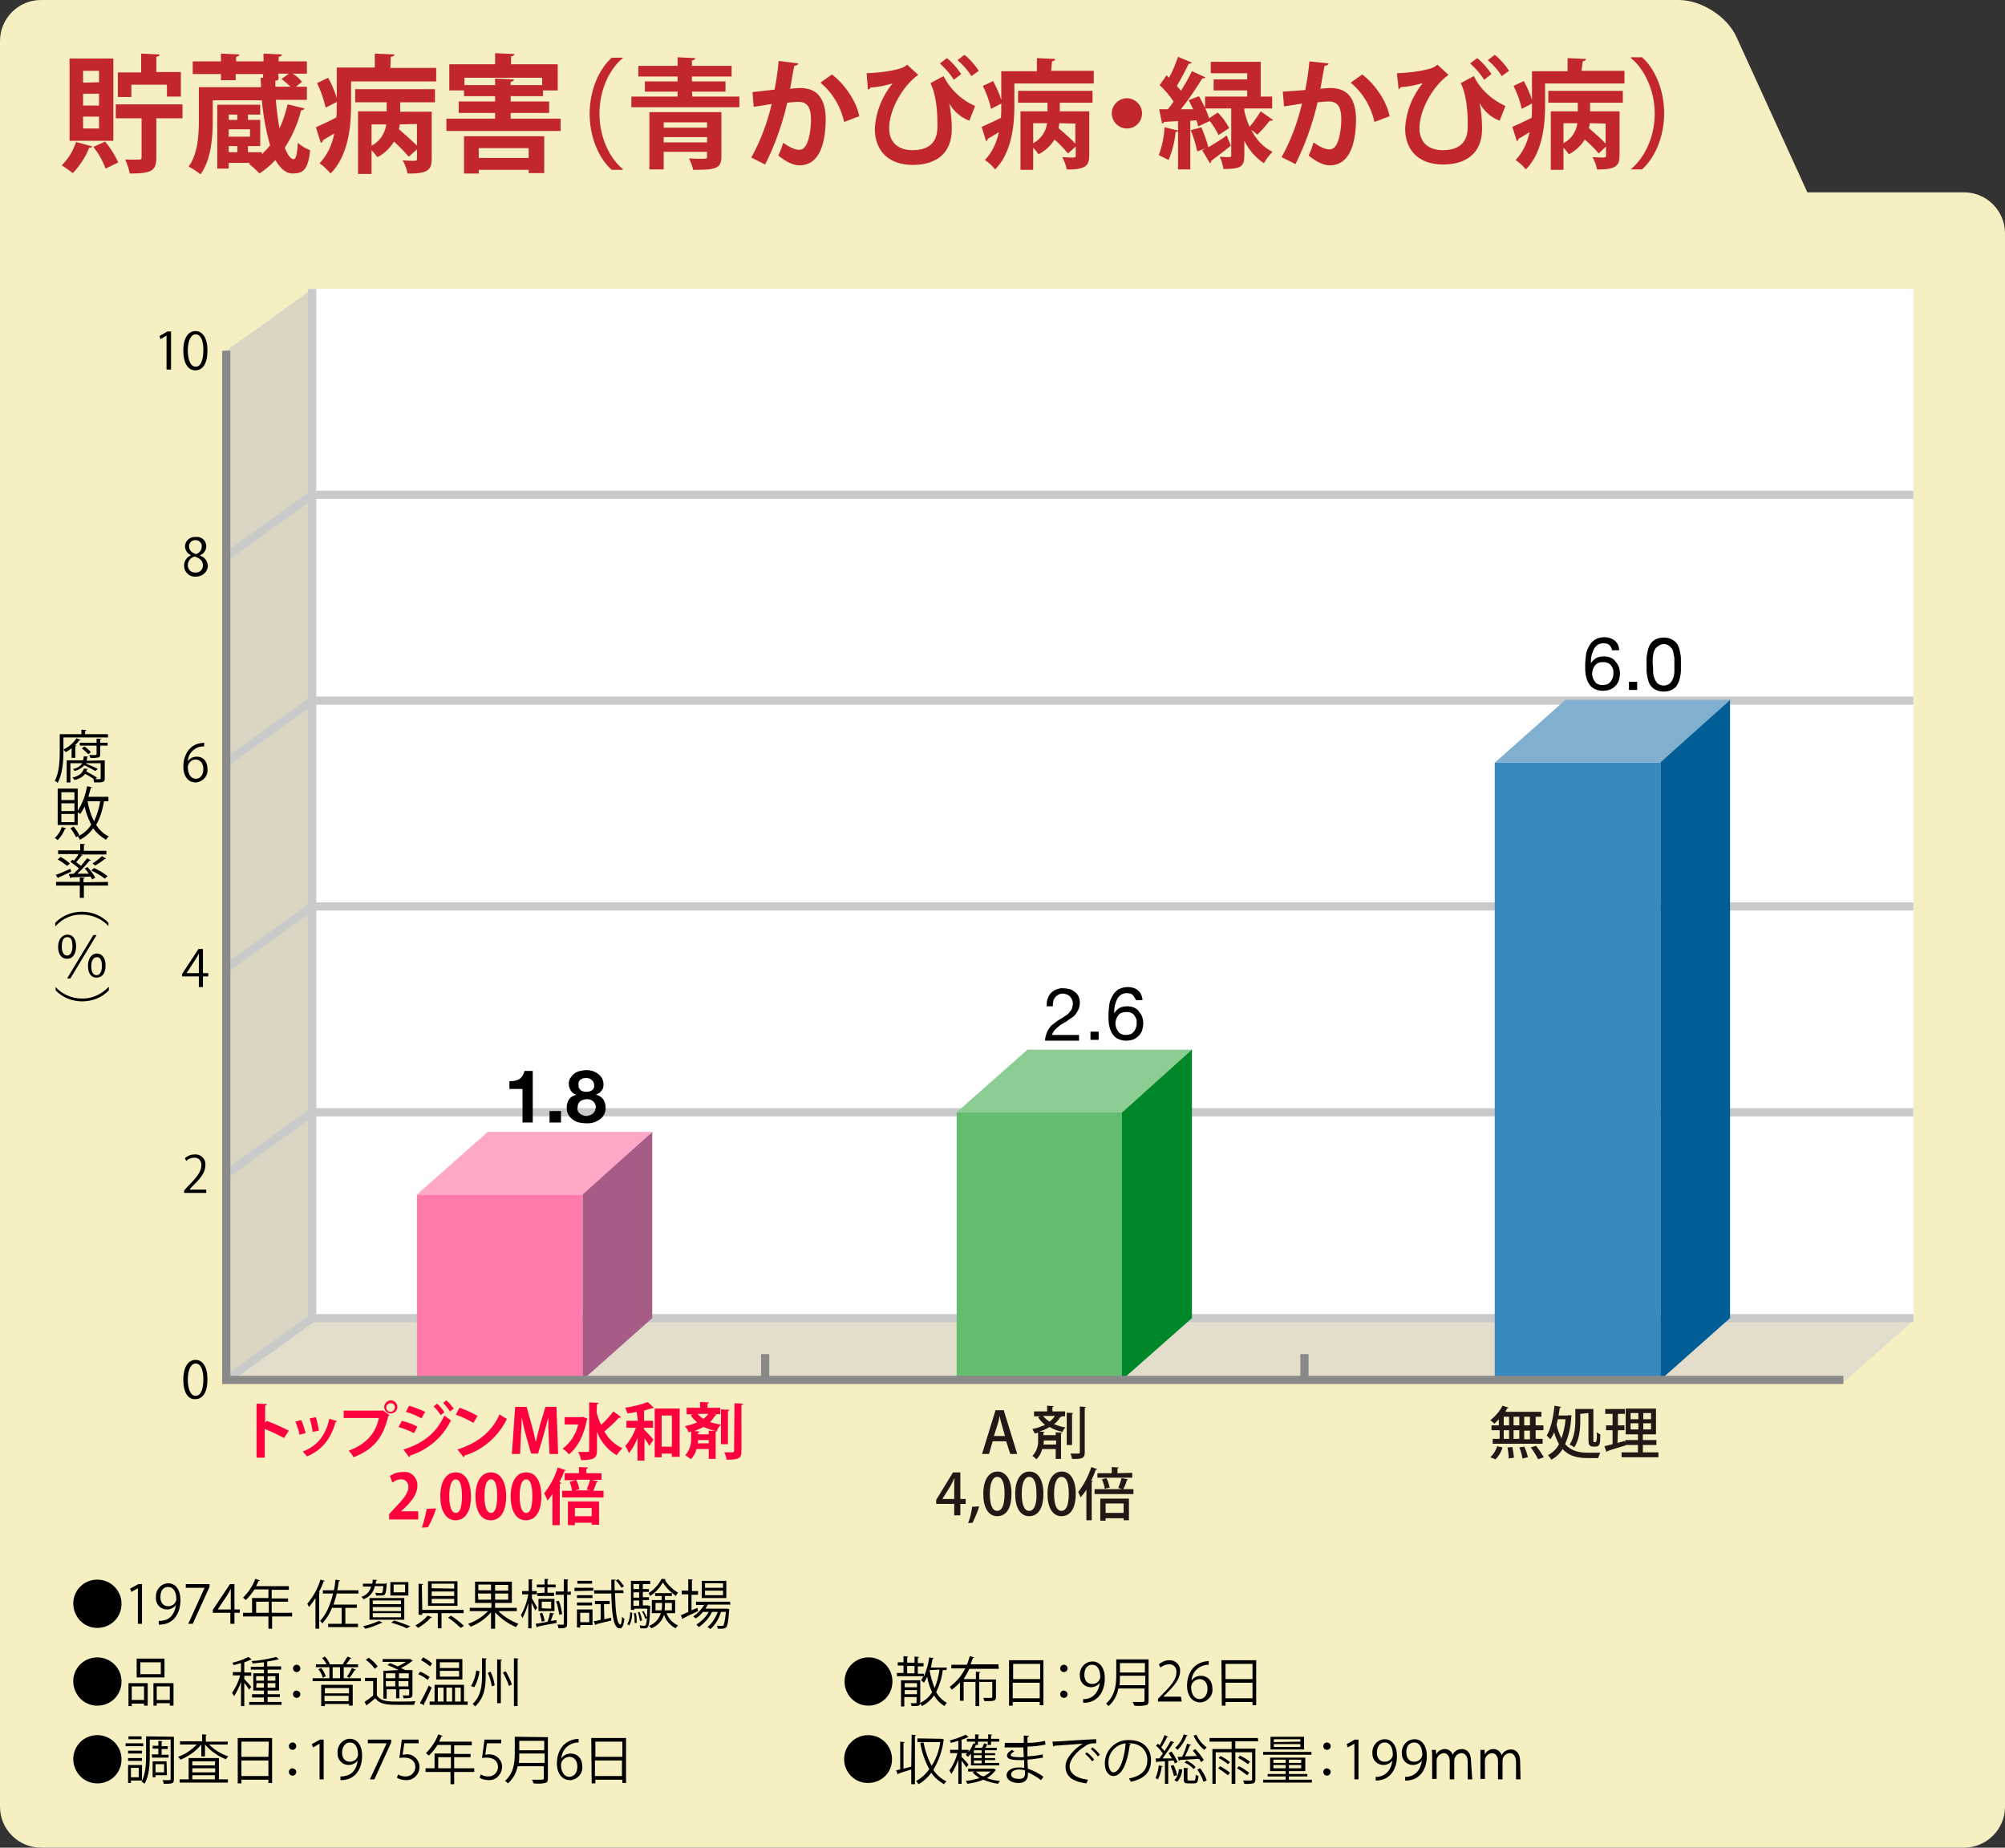 <?xml version="1.0" encoding="utf-8"?>
<!-- Generator: Adobe Illustrator 25.2.1, SVG Export Plug-In . SVG Version: 6.00 Build 0)  -->
<svg version="1.1" id="レイヤー_1" xmlns="http://www.w3.org/2000/svg" xmlns:xlink="http://www.w3.org/1999/xlink" x="0px"
	 y="0px" viewBox="0 0 490 451.5" style="enable-background:new 0 0 490 451.5;" xml:space="preserve">
<rect x="0" y="0" width="490" height="451.5" fill="#333333" stroke="none"/>
<style type="text/css">
	.st0{fill:#F6EFC2;}
	.st1{fill:#FFFFFF;}
	.st2{fill:#DBD6C4;}
	.st3{fill:#E3DDCB;}
	.st4{fill:none;stroke:#C9CACA;stroke-width:2;stroke-miterlimit:10;}
	.st5{fill:#C1272D;}
	.st6{fill:none;stroke:#898989;stroke-width:2;stroke-miterlimit:10;}
	.st7{fill:#FF003E;}
	.st8{fill:#FF7BAC;}
	.st9{fill:#A75C87;}
	.st10{fill:#FFA7C7;}
	.st11{fill:#231815;}
	.st12{fill:#64BC6E;}
	.st13{fill:#00872A;}
	.st14{fill:#8BCD92;}
	.st15{fill:#3989BF;}
	.st16{fill:#005D95;}
	.st17{fill:#81AFCF;}
</style>
<path class="st0" d="M150,47h330c5.5,0,10,4.5,10,10v384.5c0,5.5-4.5,10-10,10H10c-5.5,0-10-4.5-10-10V10C0,4.5,4.5,0,10,0h400.3
	c5.5,0,11.9,4.1,14.1,9.1L441.7,47"/>
<polygon class="st1" points="467.6,70.6 76.3,70.6 55.3,85.7 55.3,337.2 450.5,337.2 467.6,322.1 "/>
<polyline class="st2" points="76.3,322.1 76.3,70.6 55.3,85.7 55.3,337.2 "/>
<polyline class="st3" points="76.3,322.7 467.6,322.7 450.5,337.8 55.3,337.8 "/>
<polyline class="st4" points="55.3,286.9 76.3,271.8 467.6,271.8 "/>
<polyline class="st4" points="55.3,236.6 76.3,221.5 467.6,221.5 "/>
<polyline class="st4" points="55.3,186.3 76.3,171.2 467.6,171.2 "/>
<polyline class="st4" points="55.3,136 76.3,120.9 467.6,120.9 "/>
<polyline class="st4" points="76.3,70.6 76.3,322.1 467.6,322.1 "/>
<line class="st4" x1="55.3" y1="337.2" x2="76.3" y2="322.1"/>
<path class="st5" d="M22.6,35.8c-0.2,0.2-0.5,0.4-0.8,0.3c-0.9,2.3-2.3,4.4-4,6.2c-0.9-0.7-1.8-1.3-2.7-1.9c1.6-1.6,2.8-3.6,3.5-5.7
	L22.6,35.8z M27.7,14.3v20.1H17V14.3H27.7z M24.2,20.1v-2.8h-3.9v2.9L24.2,20.1z M24.2,25.8v-2.9h-3.9v2.9H24.2z M24.2,31.4v-2.9
	h-3.9v2.9L24.2,31.4z M25.8,41.2c-0.7-1.9-1.7-3.7-3-5.3l2.9-1.3c1.3,1.6,2.4,3.3,3.2,5.1L25.8,41.2z M44.6,25.5v3.4h-6.4v9.7
	c0,3.2-1.3,3.8-6.5,3.8c-0.2-1.2-0.6-2.3-1.1-3.4C32,39,33.5,39,34,39s0.6-0.2,0.6-0.5v-9.6h-6.3v-3.4H44.6z M32.1,20.8v2.9h-3.3v-6
	h5.7v-4.6l4.5,0.2c0,0.3-0.2,0.5-0.8,0.6v3.7h6v6h-3.4v-2.9H32.1z"/>
<path class="st5" d="M67.4,24.4c0.2,2.4,0.5,4.7,0.9,7c0.9-1.9,1.5-3.9,2-5.9l4.1,1c-0.1,0.3-0.4,0.5-0.8,0.4
	c-0.8,3.3-2.2,6.4-4,9.2c0.7,1.8,1.5,2.8,2.1,2.8s0.9-0.9,1.1-4c0.9,0.8,1.9,1.4,3,1.8c-0.5,4.8-1.7,5.7-4.3,5.7
	c-1.6,0-3-1.2-4.2-3.3c-1.2,1.3-2.5,2.4-3.9,3.3c-0.8-0.9-1.6-1.6-2.6-2.4l0.4-0.2h-5.3v1.4h-2.8V25.6h10.5V28h-3v1.3h3v6.4h-3v1.5
	H64v0.5c0.7-0.7,1.4-1.4,2-2.2c-1-3.6-1.7-7.3-2-11H52v5c0,4-0.4,9.6-3,13.1c-0.9-0.7-1.9-1.4-2.9-1.9c2.3-3.2,2.5-7.8,2.5-11.3
	v-8.1h15.2l-0.1-2.3h0.6v-0.9h-6.7v1.5H54v-1.5h-6.9V15H54v-1.9l4.5,0.2c0,0.3-0.3,0.5-0.8,0.6V15h6.7v-1.9l4.5,0.2
	c0,0.3-0.2,0.5-0.8,0.6V15H75v3h-3.5c0.9,0.5,1.7,1.2,2.3,2l-1.5,1.2H75v3.2H67.4z M58,28h-2.1v1.3H58V28z M61.1,33.4v-1.8h-5.2v1.8
	H61.1z M55.9,35.7v1.5H58v-1.5L55.9,35.7z M68.1,19.2c0,0-0.1,0.2-0.1,0.3l0,0c-0.2,0.2-0.5,0.2-0.7,0.2c0,0.5,0,1,0,1.5H71
	c-0.7-0.7-1.4-1.3-2.2-1.9l1.8-1.3H68L68.1,19.2L68.1,19.2z"/>
<path class="st5" d="M95.4,16.6h11.2v3.3H85.8v6c0,5-0.7,12.2-5,16.5c-0.8-0.9-1.7-1.8-2.7-2.5c1.9-2,3.1-4.6,3.6-7.3
	c-1.1,0.7-2.1,1.2-2.8,1.7c0,0.3-0.2,0.5-0.5,0.6l-1.2-3.8c1.3-0.6,3.1-1.4,5-2.4c0.1-1,0.1-1.7,0.1-3.8l-2.7,1.4
	c-0.5-2.1-1.2-4.1-2.1-6l2.7-1.3c0.9,1.6,1.6,3.3,2.1,5v-7.5h9.3v-3.4l4.8,0.2c0,0.3-0.3,0.5-0.9,0.6L95.4,16.6z M86.8,25v-3.2h19.5
	V25h-8.5v2.3h7.7v11.5c0,2.6-0.8,3.7-5.9,3.6c-0.2-1.1-0.6-2.2-1.2-3.2c0.7,0,1.5,0.1,2.1,0.1c1.3,0,1.4,0,1.4-0.5v-2.3l-2,1.8
	c-1.1-1.3-2.3-2.5-3.6-3.7c-1,1.6-2.4,3-4.1,3.8c-0.4-0.6-0.9-1.2-1.4-1.7v5.8h-3.3V27.2h7V25H86.8z M90.8,30.4v5.2
	c2-1,3.3-3,3.6-5.2H90.8z M97.7,30.4c-0.1,0.4-0.1,0.8-0.2,1.2c1.5,1.3,3,2.6,4.4,4v-5.3L97.7,30.4z"/>
<path class="st5" d="M124.8,29H137v3h-27.9v-3H121v-1.4h-8.9v-2.8h8.9v-1.3h-7.6v-1.4h-3.6v-6.4H121v-2.7l4.7,0.2
	c0,0.3-0.2,0.5-0.8,0.6v1.9h11.4v6.4h-3.6v1.4h-7.9v1.3h9.4v2.8h-9.4L124.8,29z M113.4,42.4v-9.1H133v9h-3.8v-0.8H117v0.9
	L113.4,42.4z M113.5,20.8h7.5v-1.6l4.6,0.2c0,0.3-0.2,0.5-0.8,0.6v0.8h7.7V19h-19L113.5,20.8z M129.2,36.2H117v2.4h12.2V36.2z"/>
<path class="st5" d="M152.2,14.2c-3.2,2.6-5.7,7.7-5.7,13.6s2.6,11,5.7,13.5v0.2h-2.7c-3-2.6-5.4-7.8-5.4-13.7s2.4-11,5.4-13.7h2.7
	V14.2z"/>
<path class="st5" d="M169.2,23.6h11.5v2.6h-26.4v-2.6h11.3v-1.2h-8v-2.5h8v-1.2H156v-2.6h9.6V14l4.3,0.2c0,0.3-0.3,0.5-0.8,0.6v1.3
	h9.7v2.6h-9.7v1.2h8.2v2.5h-8.2L169.2,23.6z M176.3,27.4v10.8c0,3.1-1.5,3.3-6.9,3.3c-0.2-1-0.6-1.9-1-2.8c0.7,0,1.5,0.1,2.2,0.1
	c2.2,0,2.2,0,2.2-0.6v-1.1h-10.6v4.3h-3.5v-14L176.3,27.4z M172.8,29.9h-10.6v1.3h10.6L172.8,29.9z M162.2,34.8h10.6v-1.3h-10.6
	V34.8z"/>
<path class="st5" d="M195.1,15.5c-0.1,0.4-0.4,0.5-1,0.6c-0.3,1.4-0.7,3.9-1,5.6c0.8-0.1,1.8-0.2,2.4-0.2c4.8,0,6.3,3.3,6.3,7.9l0,0
	c-0.1,6.4-1.9,11-6.4,11c-1.2,0-2.9-0.5-5.2-2.4c0.5-1,0.9-2.1,1.2-3.1c2,1.4,3.1,1.7,3.9,1.7c1.2,0,1.8-1,2.3-2.6
	c0.4-1.6,0.6-3.1,0.6-4.8c0-2.9-0.9-4.3-3-4.3c-0.9,0-1.9,0.1-2.8,0.2c-1.2,5.2-3,10.3-5.4,15.1l-3.4-1.7c2.3-4.1,3.9-8.5,5-13.1
	c-1,0.2-3.1,0.5-4.4,0.7l-0.3-3.6l5.4-0.6c0.4-2.1,0.8-4.6,1-7L195.1,15.5z M206.3,29.8c-0.8-3.7-2.8-7.1-5.8-9.6l2.8-2
	c3,2.2,6,6.5,6.7,10.2L206.3,29.8z"/>
<path class="st5" d="M211.8,17.9c2.7-0.1,5.4-0.4,8-1.1c0.7-0.2,1.4-0.5,1.9-1l2.7,2.5c-3.6,2.5-7.1,8.4-7.1,13
	c0,3.5,2.2,5.4,5.7,5.4c6.1,0,6.1-4.4,6.1-6.1c0-3-0.2-7.2-1.7-10.3l3.2-1.7c1.6,3.2,4.3,5.8,7.7,7.3l-1.4,3.6
	c-2.1-0.8-3.8-2.3-4.9-4.2l0,0c0.4,2,0.6,4.1,0.6,6.2c0,7.3-5.5,8.8-9.5,8.8c-6,0-9.3-3.5-9.3-8.8c0.2-4.1,1.8-8,4.3-11.1
	c-1.7,0.5-3.5,0.9-5.4,1c-0.1,0.3-0.3,0.4-0.6,0.5L211.8,17.9z M233.1,19.5c-0.9-1.5-2.1-2.8-3.4-4l1.7-1.3c1.4,1.1,2.5,2.4,3.5,3.9
	L233.1,19.5z M237.4,18.6c-0.9-1.5-2.1-2.8-3.4-3.9l1.7-1.3c1.4,1.1,2.5,2.4,3.5,3.9L237.4,18.6z"/>
<path class="st5" d="M256.9,17.3h10.4v3.1h-19.4V26c0,4.7-0.7,11.4-4.7,15.4c-0.7-0.9-1.6-1.7-2.5-2.3c1.8-1.9,2.9-4.3,3.4-6.8
	c-1,0.6-1.9,1.2-2.7,1.6c0,0.3-0.2,0.5-0.4,0.6l-1.1-3.5c1.2-0.5,2.9-1.3,4.7-2.2c0.1-0.9,0.1-1.6,0.1-3.5l-2.5,1.3
	c-0.4-1.9-1.1-3.8-2-5.6l2.5-1.2c0.8,1.5,1.5,3,2,4.6v-7h8.7v-3.2l4.5,0.2c0,0.3-0.3,0.5-0.8,0.6L256.9,17.3z M248.8,25.1v-2.9H267
	v2.9h-8v2.1h7.2V38c0,2.4-0.8,3.5-5.5,3.4c-0.2-1.1-0.6-2.1-1.1-3c0.7,0,1.4,0.1,2,0.1c1.2,0,1.3,0,1.3-0.5v-2.2l-1.9,1.7
	c-1-1.2-2.1-2.4-3.3-3.4c-0.9,1.5-2.3,2.8-3.9,3.6c-0.4-0.6-0.8-1.1-1.3-1.6v5.4h-3.1V27.2h6.6v-2.1H248.8z M252.5,30.1V35
	c1.9-1,3.1-2.8,3.4-4.9L252.5,30.1z M258.9,30.1c-0.1,0.4-0.1,0.8-0.2,1.2c1.4,1.2,3.1,2.7,4.1,3.8v-4.9L258.9,30.1z"/>
<path class="st5" d="M279.1,27.7c0,2.1-1.7,3.7-3.7,3.7s-3.7-1.7-3.7-3.7s1.7-3.7,3.7-3.7C277.4,24,279.1,25.7,279.1,27.7z"/>
<path class="st5" d="M292.8,30.9c-0.1-0.5-0.2-1-0.4-1.5l-1.5,0.1v11.9h-3V32c-0.1,0.2-0.4,0.3-0.6,0.2c-0.2,2.4-0.8,4.7-1.7,6.9
	c-0.8-0.4-1.6-0.8-2.4-1.2c0.8-2.2,1.3-4.5,1.4-6.8l3.3,0.8v-2.3c-1.3,0.1-2.5,0.1-3.4,0.2c-0.1,0.2-0.3,0.4-0.5,0.4l-0.7-3.5h2.1
	c0.5-0.6,1-1.2,1.4-1.9c-1-1.5-2.1-2.8-3.4-4l1.7-2.4l0.6,0.6c0.9-1.6,1.6-3.4,2.2-5.1l3.4,1.4c-0.2,0.2-0.5,0.3-0.8,0.3
	c-0.9,1.8-1.8,3.6-2.9,5.4c0.4,0.4,0.7,0.8,1,1.2c1-1.6,2-3.3,2.7-4.8l3.3,1.5c-0.2,0.2-0.5,0.3-0.8,0.3c-1.6,2.6-3.3,5.1-5.2,7.5h3
	c-0.4-0.8-0.7-1.5-1.1-2.2l2.5-1c1,1.7,1.9,3.5,2.5,5.4l2.1-1.4c1.1,1.1,2.1,2.4,2.8,3.8l-2.6,1.7c-0.6-1.2-1.3-2.4-2.2-3.5v0.1
	L292.8,30.9z M293.6,31.1c0.7,1.6,1.3,3.3,1.7,4.9c1.3-0.8,3-1.8,4.5-2.9l1,2.5c-1.7,1.4-3.6,2.8-4.8,3.7c0,0.3-0.1,0.5-0.3,0.6
	l-1.9-3.2c0.2-0.1,0.5-0.2,0.8-0.4l0,0c-0.6,0.2-1.3,0.4-2,0.7c-0.4-1.8-0.9-3.5-1.6-5.2L293.6,31.1z M304.1,27.1
	c0.3,1.3,0.7,2.6,1.3,3.9c1-1.2,1.9-2.5,2.7-3.8l3,2.1c-0.1,0.2-0.3,0.2-0.5,0.2c-0.1,0-0.2,0-0.3,0c-0.9,1.2-1.9,2.3-3,3.4
	c0,0-0.9-0.7-1.5-1.2c1.1,2.3,2.9,4.3,5.2,5.4c-0.8,0.8-1.6,1.8-2.1,2.8c-2.1-1.4-3.7-3.3-4.8-5.5v3.6c0,2.7-0.8,3.3-5.1,3.3
	c-0.2-1-0.4-2-0.9-3c0.6,0,1.2,0.1,1.6,0.1c1,0,1.2,0,1.2-0.4V26.5h-6.4v-2.9h10.3v-1.5h-8.2v-2.7h8.2v-1.5h-8.9v-2.8h12.2v8.5h2.8
	v2.9h-6.8V27.1z"/>
<path class="st5" d="M324.7,15.5c-0.1,0.4-0.4,0.5-1,0.6c-0.3,1.4-0.7,3.9-1,5.6c0.8-0.1,1.8-0.2,2.4-0.2c4.8,0,6.3,3.3,6.3,7.9l0,0
	c-0.1,6.4-1.9,11-6.4,11c-1.2,0-2.9-0.5-5.2-2.4c0.5-1,0.9-2.1,1.2-3.2c2,1.4,3.1,1.7,3.9,1.7c1.2,0,1.8-1,2.3-2.6
	c0.4-1.6,0.6-3.1,0.6-4.8c0-2.9-0.9-4.3-3-4.3c-0.9,0-1.9,0.1-2.8,0.2c-1.2,5.2-3,10.3-5.4,15.1l-3.4-1.7c2.3-4.1,3.9-8.5,5-13.1
	c-1,0.2-3.1,0.5-4.4,0.7l-0.3-3.6L319,22c0.4-2.1,0.8-4.5,1-7L324.7,15.5z M335.9,29.8c-0.8-3.7-2.8-7.1-5.8-9.6l2.8-2
	c3,2.2,6,6.5,6.7,10.2L335.9,29.8z"/>
<path class="st5" d="M341.4,17.9c2.7-0.1,5.4-0.4,8-1.1c0.7-0.2,1.4-0.5,1.9-1l2.7,2.5c-3.6,2.5-7.1,8.4-7.1,13
	c0,3.5,2.2,5.4,5.7,5.4c6.1,0,6.1-4.4,6.1-6.1c0-3-0.2-7.2-1.7-10.3l3.2-1.7c1.6,3.3,4.4,5.8,7.7,7.3l-1.4,3.6
	c-2.1-0.8-3.8-2.3-4.9-4.3l0,0c0.4,2,0.6,4.1,0.6,6.2c0,7.3-5.5,8.8-9.5,8.8c-6,0-9.3-3.5-9.3-8.8c0.2-4.1,1.8-8,4.3-11.1
	c-1.7,0.5-3.5,0.9-5.4,1c-0.1,0.3-0.3,0.4-0.5,0.5L341.4,17.9z M362.7,19.5c-0.9-1.5-2.1-2.8-3.4-4l1.7-1.3c1.4,1.1,2.5,2.4,3.5,3.9
	L362.7,19.5z M367,18.6c-0.9-1.5-2.1-2.8-3.4-3.9l1.7-1.3c1.4,1.1,2.5,2.4,3.5,3.9L367,18.6z"/>
<path class="st5" d="M386.5,17.3h10.5v3.1h-19.4V26c0,4.7-0.7,11.4-4.7,15.4c-0.7-0.9-1.6-1.7-2.5-2.3c1.8-1.9,2.9-4.3,3.4-6.8
	c-1,0.6-1.9,1.2-2.7,1.6c0,0.3-0.2,0.5-0.4,0.6l-1.1-3.5c1.2-0.5,2.9-1.3,4.7-2.2c0.1-0.9,0.1-1.6,0.1-3.5l-2.5,1.3
	c-0.4-1.9-1.1-3.8-2-5.6l2.5-1.2c0.8,1.5,1.5,3,2,4.6v-7h8.7v-3.2l4.5,0.2c0,0.3-0.3,0.5-0.8,0.6L386.5,17.3z M378.4,25.1v-2.9h18.2
	v2.9h-8v2.1h7.2V38c0,2.4-0.8,3.5-5.5,3.4c-0.2-1.1-0.6-2.1-1.1-3c0.7,0,1.4,0.1,2,0.1c1.2,0,1.3,0,1.3-0.5v-2.2l-1.8,1.7
	c-1-1.2-2.2-2.4-3.4-3.4c-0.9,1.5-2.3,2.8-3.9,3.6c-0.4-0.6-0.8-1.1-1.3-1.6v5.4H379V27.2h6.6v-2.1H378.4z M382.1,30.1V35
	c1.9-1,3.1-2.8,3.4-4.9L382.1,30.1z M388.5,30.1c0,0.4-0.1,0.8-0.2,1.2c1.4,1.2,3.1,2.7,4.1,3.8v-4.9L388.5,30.1z"/>
<path class="st5" d="M398.6,41.3c3.2-2.6,5.8-7.7,5.8-13.5s-2.6-11-5.8-13.6V14h2.7c3,2.6,5.4,7.8,5.4,13.7s-2.4,11-5.4,13.7h-2.7
	V41.3z"/>
<path d="M23.8,386c3.2,0,5.9,2.6,5.9,5.9s-2.6,5.9-5.9,5.9s-5.8-2.6-5.9-5.9C17.9,388.6,20.5,386,23.8,386
	C23.8,386,23.8,386,23.8,386z"/>
<path d="M33.7,396.8v-8.7l0,0l-1.6,0.9l-0.3-0.8l2-1.1h0.9v9.7H33.7z"/>
<path d="M43,392.2c-0.5,0.7-1.4,1.1-2.2,1.1c-1.5,0-2.7-1.2-2.7-2.7c0-0.1,0-0.2,0-0.3c-0.1-1.8,1.2-3.3,2.9-3.4c0,0,0.1,0,0.1,0
	c1.8,0,3,1.6,3,4.1c0,3.2-1.6,5.5-4.1,5.9c-0.4,0.1-0.8,0.1-1.2,0.1v-0.9c0.3,0,0.7,0,1-0.1C41.5,395.8,42.7,394.4,43,392.2
	L43,392.2z M39.2,390.3c0,1.3,0.7,2.2,1.9,2.2c1,0,1.8-0.6,2-1.6c0-1.9-0.7-3.1-2-3.1S39.2,388.8,39.2,390.3L39.2,390.3z"/>
<path d="M45.5,387.1h5.7v0.7l-4.1,9H46l4-8.8l0,0h-4.6V387.1z"/>
<path d="M57.3,396.8h-1v-2.7h-4.3v-0.7l4.2-6.3h1.1v6.2h1.3v0.8h-1.3V396.8z M53.2,393.3h3.2v-3.5c0-0.5,0-1,0-1.6l0,0
	c-0.3,0.6-0.5,1-0.8,1.5L53.2,393.3L53.2,393.3z"/>
<path d="M71.4,394.1v0.9h-4.9v3h-0.9v-3h-6.2v-0.9h2.2v-3.6h4v-2.1h-3.4c-0.6,0.9-1.3,1.8-2.1,2.6c-0.2-0.2-0.5-0.4-0.7-0.6
	c1.3-1.3,2.4-2.9,3-4.6l1.1,0.4c-0.1,0.1-0.2,0.2-0.3,0.1c-0.2,0.4-0.4,0.9-0.6,1.3h8v0.9h-4.2v2.1h4v0.8h-4v2.7L71.4,394.1z
	 M62.6,394.1h3.1v-2.7h-3.1V394.1z"/>
<path d="M79.4,386.3c0,0.1-0.1,0.1-0.3,0.1c-0.3,0.9-0.7,1.8-1.2,2.7l0.3,0.1c0,0.1-0.1,0.1-0.2,0.1v8.7h-0.9v-7.5
	c-0.5,0.8-1,1.5-1.6,2.2c-0.1-0.3-0.3-0.6-0.4-0.8c1.4-1.7,2.6-3.7,3.2-5.9L79.4,386.3z M87.6,389.4h-5.3c-0.2,0.9-0.5,1.8-0.8,2.7
	h5.7v0.8h-2.8v3.9h3.1v0.8h-7.3v-0.8h3.3v-3.9h-2.3v-0.2c-0.5,1.5-1.4,2.8-2.4,4c-0.2-0.2-0.4-0.5-0.6-0.6c1.5-1.5,2.5-3.9,3.2-6.7
	h-2.5v-0.8h2.7c0.2-0.8,0.3-1.7,0.4-2.6l1.1,0.2c0,0.1-0.1,0.2-0.3,0.2c-0.1,0.8-0.2,1.5-0.4,2.2h5.2L87.6,389.4z"/>
<path d="M94.5,386.8c0,0.1,0,0.2,0,0.3c-0.2,2.8-0.3,2.8-1.7,2.8c-0.3,0-0.6,0-0.9,0c0-0.3-0.1-0.5-0.2-0.7c0.4,0,0.9,0.1,1.3,0.1
	c0.2,0,0.3,0,0.4-0.1s0.2-0.6,0.3-1.6h-2.1c-0.3,1.5-1.3,2.7-2.8,3.2c-0.1-0.2-0.3-0.5-0.5-0.6c1.2-0.3,2.1-1.3,2.4-2.5h-2v-0.7H91
	c0-0.3,0.1-0.6,0.1-1l1.1,0.1c0,0.1-0.1,0.1-0.3,0.2l-0.1,0.7H94h0.2L94.5,386.8z M93.5,396.5c-0.1,0.1-0.2,0.1-0.3,0.1
	c-1.3,0.6-2.6,1.1-3.9,1.4c-0.2-0.2-0.4-0.5-0.6-0.6c1.3-0.3,2.6-0.7,3.9-1.3L93.5,396.5z M90.3,395.8v-5.3h8.5v5.3L90.3,395.8z
	 M91.1,391.1v0.9H98v-0.9H91.1z M91.1,392.7v1H98v-1H91.1z M91.1,394.2v1H98v-1H91.1z M99.8,386.6v3.3h-4.4v-3.3H99.8z M99.4,397.9
	c-1.2-0.6-2.5-1-3.8-1.4l0.7-0.5c1.4,0.4,2.7,0.9,4,1.4L99.4,397.9z M99,389.1v-1.9h-2.8v1.9H99z"/>
<path d="M105.6,395.2c-0.1,0.1-0.2,0.1-0.3,0.1c-0.9,1-2,1.8-3.1,2.5c-0.2-0.2-0.4-0.4-0.7-0.6c1.1-0.6,2.2-1.4,3-2.4L105.6,395.2z
	 M103.2,393.4h10.1v0.8h-5.4v3.7H107v-3.7h-3.8v0.4h-0.9V387l1.1,0.1c0,0.1-0.1,0.2-0.3,0.2L103.2,393.4z M111.8,386.4v6h-7.2v-6
	H111.8z M111,388.2V387h-5.5v1.1L111,388.2z M111,390v-1.1h-5.5v1.1H111z M111,391.8v-1.1h-5.5v1.1H111z M112.6,397.8
	c-1-0.9-2-1.8-3.1-2.5l0.7-0.5c1.1,0.7,2.2,1.6,3.2,2.5L112.6,397.8z"/>
<path d="M126.3,393.7h-4.5c1.4,1.4,3.1,2.4,4.9,3.1c-0.2,0.2-0.4,0.5-0.6,0.8c-1.9-0.8-3.7-2.1-5.1-3.6v4H120V394
	c-1.4,1.6-3.1,2.8-5,3.5c-0.2-0.3-0.4-0.5-0.6-0.7c1.8-0.6,3.5-1.7,4.9-3.1h-4.5v-0.8h5.3v-1.2h-4v-5.2h9v5.2h-4.1v1.2h5.3
	L126.3,393.7z M116.9,387.2v1.4h3.1v-1.4H116.9z M116.9,390.9h3.1v-1.5h-3.2L116.9,390.9z M124.2,388.7v-1.4h-3.2v1.4H124.2z
	 M124.2,390.9v-1.5h-3.2v1.5H124.2z"/>
<path d="M130,390.6c0.3,0.5,1.1,1.9,1.3,2.3l-0.5,0.6c-0.2-0.4-0.6-1.2-0.9-1.9v6.3h-0.8v-6.2c-0.3,1.3-0.8,2.5-1.4,3.7
	c-0.1-0.3-0.3-0.5-0.4-0.7c0.9-1.6,1.5-3.3,1.8-5.1h-1.5v-0.8h1.6v-2.9l1,0.1c0,0.1-0.1,0.2-0.2,0.2v2.6h1.2v0.8H130V390.6z
	 M135.5,394.3c-0.1,0.1-0.2,0.1-0.3,0.1c-0.2,0.6-0.4,1.1-0.6,1.7l1.4-0.2v0.7c-1.7,0.3-3.5,0.6-4.6,0.9c0,0.1-0.1,0.1-0.2,0.2
	l-0.3-0.9c0.8-0.1,1.8-0.3,2.9-0.5c0.3-0.7,0.5-1.5,0.6-2.2L135.5,394.3z M133.1,389.2v-1.3h-1.9v-0.7h1.9v-1.4l1,0.1
	c0,0.1-0.1,0.1-0.3,0.2v1.1h2v0.7h-2v1.3h1.6v0.8h-4.1v-0.7L133.1,389.2z M135.5,390.7v3h-3.9v-3H135.5z M132.5,394.1
	c0.3,0.6,0.5,1.3,0.6,2l-0.7,0.2c-0.1-0.7-0.3-1.4-0.5-2L132.5,394.1z M134.7,393.1v-1.7h-2.3v1.6L134.7,393.1z M139.5,388.9v0.8
	h-0.9v7.1c0,1-0.4,1.1-2.1,1.1c-0.1-0.3-0.1-0.6-0.3-0.9c0.6,0,1.2,0,1.4,0s0.2-0.1,0.2-0.2v-7.1h-2v-0.8h2v-3l1.1,0.1
	c0,0.1-0.1,0.1-0.2,0.2v2.8L139.5,388.9z M136.6,391.2c0.4,1,0.6,2.1,0.8,3.2l-0.7,0.2c-0.2-1.1-0.4-2.2-0.8-3.3L136.6,391.2z"/>
<path d="M140.4,388.8V388h4.6v0.7L140.4,388.8z M144.8,393.3v3.8h-3v0.6H141v-4.4H144.8z M144.8,389.8v0.7H141v-0.7H144.8z
	 M141,392.3v-0.7h3.7v0.7H141z M144.7,386.3v0.7h-3.6v-0.7L144.7,386.3z M144,394.1h-2.2v2.3h2.2L144,394.1z M147.7,395.7l1.6-0.4
	l0.1,0.7c-1.4,0.3-2.8,0.7-3.7,0.9c0,0.1-0.1,0.2-0.2,0.2l-0.4-0.9c0.5-0.1,1.1-0.2,1.7-0.4V392h-1.4v-0.8h3.6v0.8h-1.4L147.7,395.7
	z M152.4,389.3h-2.1c0.1,4.1,0.4,7.5,1.3,7.7l0,0c0.2,0,0.4-0.8,0.4-1.9c0.2,0.2,0.4,0.3,0.6,0.5c-0.2,1.6-0.5,2.3-1.1,2.3
	c-0.1,0-0.2,0-0.3,0c-1.4-0.4-1.7-4.1-1.8-8.5h-4.2v-0.8h4.2v-2.6l1.1,0c0,0.1-0.1,0.2-0.3,0.2c0,0.8,0,1.6,0,2.4h2.1L152.4,389.3z
	 M151.1,385.9c0.5,0.5,1,1.1,1.4,1.7l-0.6,0.4c-0.4-0.6-0.8-1.2-1.4-1.8L151.1,385.9z"/>
<path d="M154.5,394.1c0,1.1-0.2,2.2-0.7,3.1l-0.5-0.3c0.5-0.9,0.7-1.9,0.7-2.9L154.5,394.1z M158.5,392.4h0.4c0,0.1,0,0.2,0,0.3
	c-0.1,3.4-0.3,4.5-0.6,4.9s-0.4,0.3-1.1,0.3c-0.2,0-0.5,0-0.7,0c0-0.2-0.1-0.5-0.2-0.7c0.5,0,0.9,0.1,1.1,0.1c0.5,0,0.6-0.5,0.7-1.9
	l-0.4,0.2c-0.2-0.6-0.4-1.2-0.8-1.8l0.4-0.1c0.3,0.5,0.6,1.1,0.8,1.6l0,0c0-0.6,0.1-1.3,0.1-2.2h-3.2v0.3h-0.8v-7.1h4.7v0.8h-1.8
	v1.2h1.5v0.7h-1.5v1.3h1.5v0.7h-1.5v1.3h1.4L158.5,392.4z M156.2,387.1h-1.4v1.2h1.4V387.1z M156.2,390.4v-1.3h-1.4v1.3H156.2z
	 M154.8,391.1v1.3h1.4v-1.3H154.8z M155.1,396.6c0-0.8,0-1.6-0.2-2.4h0.5c0.2,0.8,0.2,1.6,0.2,2.4L155.1,396.6z M156.3,393.9
	c0.3,0.7,0.5,1.4,0.6,2.1l-0.5,0.1c-0.1-0.7-0.3-1.4-0.5-2.1L156.3,393.9z M162.7,385.9c0,0.1-0.1,0.1-0.2,0.2
	c0.8,1.3,1.9,2.3,3.2,3.1c-0.2,0.2-0.4,0.5-0.5,0.8c-1.3-0.9-2.4-2-3.2-3.3c-0.8,1.3-1.8,2.5-3.1,3.3c-0.1-0.2-0.3-0.5-0.4-0.7
	c1.3-0.8,2.4-2,3.2-3.5L162.7,385.9z M165,394.2h-2.1c0.5,1.4,1.5,2.4,2.8,3c-0.2,0.2-0.4,0.4-0.6,0.7c-1.3-0.7-2.4-1.9-2.8-3.3
	c-0.5,1.5-1.6,2.7-3.1,3.3c-0.2-0.2-0.3-0.4-0.6-0.6c1.4-0.5,2.5-1.7,2.9-3.1h-2.2V391h2.4v-1h-1.6v-0.7h4.1v0.7h-1.7v1h2.5
	L165,394.2z M160.1,393.5h1.6c0-0.4,0.1-0.8,0.1-1.2v-0.6h-1.6V393.5z M164.2,391.7h-1.7v0.6c0,0.4,0,0.8-0.1,1.2h1.8V391.7z"/>
<path d="M169,393.5l1.4-0.6c0,0.1,0.1,0.1,0.2,0.8c-1.3,0.6-2.8,1.3-3.7,1.8c0,0.1-0.1,0.2-0.1,0.2l-0.4-1c0.5-0.2,1.1-0.5,1.8-0.8
	v-4.3h-1.6v-0.9h1.6v-2.8l1.1,0.1c0,0.1-0.1,0.1-0.2,0.2v2.6h1.5v0.9H169V393.5z M178.5,392.1H173c-0.2,0.3-0.4,0.7-0.6,1h5.1h0.2
	l0.5,0.1v0.3c-0.2,2.8-0.4,3.9-0.8,4.2s-0.6,0.3-1.3,0.3h-0.7c0-0.3-0.1-0.5-0.2-0.7c0.5,0,1,0,1.2,0s0.3,0,0.4-0.1s0.4-1.1,0.6-3.3
	h-1.2c-0.5,1.6-1.3,3.1-2.6,4.2c-0.2-0.2-0.4-0.4-0.7-0.5c1.2-1,2-2.3,2.5-3.7h-1.4c-0.7,1.5-1.8,2.7-3.2,3.7
	c-0.2-0.2-0.4-0.4-0.6-0.6c1.2-0.8,2.3-1.8,3-3.1h-1.4c-0.5,0.6-1.1,1.2-1.8,1.6c-0.2-0.2-0.4-0.4-0.6-0.5c1.1-0.7,2-1.7,2.7-2.8h-2
	v-0.8h8.3L178.5,392.1z M177.5,386.3v4.2h-6v-4.2H177.5z M176.7,388v-1.1h-4.4v1.1L176.7,388z M176.7,389.8v-1.1h-4.4v1.1H176.7z"/>
<path d="M23.8,405c3.2,0,5.9,2.6,5.9,5.9s-2.6,5.9-5.9,5.9s-5.8-2.6-5.9-5.9C17.9,407.6,20.5,405,23.8,405
	C23.8,405,23.8,405,23.8,405z"/>
<path d="M31.4,416.9v-5.6h4.7v5.5h-0.9v-0.5h-3v0.6H31.4z M35.2,412.1h-3v3.3h3V412.1z M40.2,405.3v4.6h-6.8v-4.6L40.2,405.3z
	 M39.3,409.1v-2.9h-5v2.9H39.3z M37.5,411.3h4.9v5.5h-0.9v-0.6h-3.2v0.6h-0.8L37.5,411.3z M38.3,415.4h3.2v-3.3h-3.2L38.3,415.4z"/>
<path d="M59.7,410.3c0.4,0.4,1.5,1.6,1.7,1.9l-0.5,0.7c-0.4-0.6-0.8-1.2-1.2-1.7v5.7h-0.8v-5.9c-0.4,1.2-1,2.4-1.7,3.5
	c-0.1-0.3-0.3-0.5-0.5-0.8c0.9-1.3,1.6-2.8,2-4.3h-1.8v-0.8h2v-2.2c-0.6,0.2-1.2,0.3-1.8,0.5c-0.1-0.2-0.2-0.4-0.3-0.6
	c1.4-0.3,2.7-0.8,3.9-1.4l0.8,0.6c-0.1,0.1-0.2,0.1-0.3,0.1c-0.5,0.2-1,0.5-1.5,0.6v2.5h1.7v0.8h-1.7L59.7,410.3z M65.3,415.9h3.5
	v0.7h-7.9v-0.7h3.6v-1.1h-2.9V414h2.9v-0.9h-2.6v-4.2h2.6V408h-3.2v-0.7h3.2v-1.1c-0.9,0.1-1.9,0.2-2.8,0.3c0-0.2-0.1-0.4-0.2-0.6
	c2-0.1,4-0.5,6-1l0.7,0.6c0,0-0.1,0.1-0.1,0H68c-0.9,0.2-1.8,0.4-2.7,0.5v1.2h3.4v0.8h-3.3v0.9h2.8v4.2h-2.8v0.9h3v0.7h-3V415.9z
	 M62.6,409.6v1.1h1.9v-1.1H62.6z M62.6,412.4h1.9v-1.1h-1.8L62.6,412.4z M67.3,409.6h-1.9v1.1h1.9V409.6z M67.3,412.4v-1.1h-1.9v1.1
	H67.3z"/>
<path d="M73.4,407.7c0,0.5-0.4,0.9-0.9,0.9c-0.5,0-0.9-0.4-0.9-0.9c0-0.5,0.4-0.9,0.9-0.9c0,0,0,0,0,0
	C73,406.8,73.4,407.2,73.4,407.7C73.4,407.7,73.4,407.7,73.4,407.7z M73.4,414c0,0.5-0.4,0.9-0.9,0.9s-0.9-0.4-0.9-0.9
	c0-0.5,0.4-0.9,0.9-0.9c0,0,0,0,0,0C73,413.2,73.4,413.5,73.4,414L73.4,414z"/>
<path d="M84,410.1h4.2v0.7H76.4v-0.7h4.1v-2.7h-3.3v-0.7h2.6c-0.3-0.6-0.6-1.1-1.1-1.5l0.7-0.4c0.5,0.5,0.9,1.1,1.2,1.8l-0.2,0.1H84
	l-0.2-0.1c0.4-0.6,0.8-1.2,1.1-1.8l1,0.4c0,0.1-0.1,0.1-0.3,0.1c-0.3,0.5-0.6,0.9-1,1.4h2.9v0.7H84V410.1z M78.9,410
	c-0.2-0.8-0.6-1.5-1.1-2.1l0.7-0.3c0.5,0.6,0.9,1.3,1.1,2L78.9,410z M78.5,416.9v-5.2h7.7v5.1h-0.9v-0.4h-5.9v0.5H78.5z M85.3,412.5
	h-5.9v1.3h5.9V412.5z M79.3,415.7h5.9v-1.3h-5.9V415.7z M81.3,407.4v2.7h1.8v-2.7H81.3z M87,408c0,0.1-0.1,0.1-0.3,0.1
	c-0.4,0.7-0.8,1.3-1.3,1.9l-0.6-0.3c0.5-0.7,0.9-1.4,1.2-2.1L87,408z"/>
<path d="M92.1,410v4.3c1,1.5,2.8,1.5,5.3,1.5c1.4,0,3.1,0,4.1-0.1c-0.1,0.3-0.2,0.6-0.3,0.9c-0.9,0-2.3,0-3.6,0
	c-2.8,0-4.6,0-5.9-1.6c-0.7,0.6-1.4,1.2-2,1.6c0,0.1,0,0.2-0.1,0.2l-0.5-0.9c0.6-0.4,1.4-1,2.1-1.6v-3.5h-2V410L92.1,410z
	 M90.1,405.1c0.9,0.6,1.6,1.3,2.2,2.1l-0.7,0.6c-0.6-0.9-1.4-1.6-2.2-2.2L90.1,405.1z M97.4,408.1c-0.8-0.4-1.8-0.9-2.7-1.2l0.6-0.5
	c0.6,0.2,1.2,0.5,1.9,0.8c0.7-0.3,1.4-0.7,2-1.1h-5.7v-0.7h6.6h0.1l0.7,0.4c-0.1,0.1-0.1,0.1-0.2,0.1c-0.8,0.7-1.7,1.2-2.7,1.7
	c0.4,0.2,0.8,0.4,1.1,0.5h1.7v5.9c0,0.9-0.3,1-2.2,1c0-0.3-0.1-0.5-0.2-0.7h1c0.6,0,0.6,0,0.6-0.2v-1.3h-2.4v2.2h-0.8v-2.2h-2.3v2.3
	h-0.8v-6.8L97.4,408.1z M96.6,408.9h-2.3v1.2h2.3L96.6,408.9z M94.3,412.1h2.3v-1.3h-2.3L94.3,412.1z M99.9,410.1v-1.2h-2.4v1.2
	H99.9z M97.4,412.1h2.4v-1.3h-2.4L97.4,412.1z"/>
<path d="M102.7,408.5c0.8,0.3,1.6,0.8,2.3,1.3l-0.5,0.7c-0.7-0.6-1.4-1-2.3-1.4L102.7,408.5z M102.6,416.2c0.8-1.4,1.5-2.8,2.2-4.3
	l0.7,0.5c-0.6,1.4-1.2,2.7-1.9,4c0,0.1,0.1,0.1,0.1,0.2c0,0,0,0.1,0,0.1L102.6,416.2z M103.4,405c0.8,0.4,1.6,0.9,2.2,1.5l-0.5,0.7
	c-0.7-0.6-1.4-1.1-2.2-1.5L103.4,405z M113.4,415.8h0.9v0.8H105v-0.8h1.2v-4.1h7.2V415.8z M113,405.4v5h-6.4v-5H113z M107,412.4v3.4
	h1.4v-3.4H107z M112.2,407.6v-1.4h-4.7v1.4H112.2z M112.2,409.7v-1.4h-4.7v1.4H112.2z M110.5,412.4h-1.4v3.4h1.4V412.4z
	 M112.6,412.4h-1.4v3.4h1.4V412.4z"/>
<path d="M115.1,412c0.7-1.1,1.1-2.4,1.3-3.8l0.8,0.2c-0.2,1.4-0.6,2.7-1.3,3.9L115.1,412z M117.9,405.2l1.1,0.1
	c0,0.1-0.1,0.1-0.3,0.2v3.8c0,2.7-0.2,5.5-2.6,7.7c-0.2-0.3-0.4-0.5-0.6-0.6c2.1-2,2.3-4.6,2.3-7V405.2z M120.2,412.1
	c-0.2-1.1-0.5-2.3-1-3.3l0.7-0.3c0.5,1,0.8,2.1,1,3.3L120.2,412.1z M121.6,405.5l1.1,0.1c0,0.1-0.1,0.2-0.3,0.2v10.4h-0.9V405.5z
	 M124.4,412c-0.4-1.1-0.9-2.3-1.5-3.3l0.7-0.3c0.6,1,1.1,2.1,1.5,3.2L124.4,412z M125.6,405.2l1.1,0.1c0,0.1-0.1,0.2-0.2,0.2v11.4
	h-0.9V405.2z"/>
<path d="M212.3,405c3.2,0,5.8,2.6,5.8,5.9s-2.6,5.9-5.9,5.9c-3.2,0-5.8-2.6-5.8-5.9C206.4,407.6,209,405,212.3,405
	C212.3,405,212.3,405,212.3,405z"/>
<path d="M231.3,408.1h-0.9c-0.2,1.9-0.8,3.7-1.6,5.4c0.6,1.1,1.5,2,2.6,2.6c-0.2,0.2-0.4,0.5-0.6,0.8c-1-0.6-1.9-1.5-2.5-2.6
	c-0.8,1.1-1.8,2-3,2.6c-0.1-0.3-0.3-0.5-0.5-0.7c1.2-0.6,2.3-1.5,3-2.7c-0.6-1.2-1-2.5-1.2-3.8c-0.2,0.5-0.5,1-0.8,1.5
	c-0.2-0.2-0.4-0.4-0.7-0.6c0.2-0.3,0.4-0.7,0.6-1h-6.5v-0.8h1.6v-1.8h-1.4v-0.8h1.4v-1.5l1.1,0.1c0,0.1-0.1,0.2-0.2,0.2v1.3h1.8
	v-1.5l1.1,0.1c0,0.1-0.1,0.2-0.3,0.2v1.3h1.4v0.8h-1.4v1.8h1.5v0.7c0.6-1.5,1.1-3.1,1.3-4.7l1.1,0.2c0,0.1-0.1,0.1-0.3,0.2
	c-0.1,0.7-0.3,1.4-0.4,2.1h3.9L231.3,408.1z M224.9,410.6v5.4c0,0.9-0.4,0.9-2.1,0.9c-0.1-0.3-0.1-0.5-0.3-0.7h0.8
	c0.6,0,0.7,0,0.7-0.2v-1.3h-3v2.3h-0.8v-6.4L224.9,410.6z M224.1,411.3h-3v1h3V411.3z M221.1,414h3v-1h-3V414z M221.7,407.1v1.8h1.8
	v-1.8H221.7z M227.2,408.1v0.1c0.2,1.5,0.7,2.9,1.2,4.3c0.6-1.4,1-2.9,1.2-4.5L227.2,408.1z"/>
<path d="M244.1,407.8h-7.2c-0.4,0.9-0.9,1.7-1.4,2.5h3v-1.8l1.1,0.1c0,0.1-0.1,0.2-0.3,0.2v1.6h4.1v4.3c0,1-0.5,1-2.8,1
	c-0.1-0.3-0.2-0.5-0.3-0.8c0.4,0,0.9,0,1.2,0h0.7c0.2,0,0.3-0.1,0.3-0.3V411h-3.2v5.9h-0.9V411h-2.9v4.6h-0.9v-4.5
	c-0.6,0.7-1.3,1.3-2,1.8c-0.2-0.3-0.3-0.5-0.5-0.7c1.6-1.2,2.9-2.7,3.8-4.5h-3.4v-0.9h3.8c0.3-0.7,0.5-1.4,0.7-2.1l1.1,0.3
	c-0.1,0.1-0.2,0.2-0.3,0.1c-0.2,0.5-0.4,1.1-0.6,1.6h6.8L244.1,407.8z"/>
<path d="M246.6,405.7h8.4v11h-0.9v-0.8h-6.6v0.9h-0.9L246.6,405.7z M254.2,406.6h-6.6v3.7h6.6V406.6z M247.5,415h6.6v-3.8h-6.6V415z
	"/>
<path d="M260.9,407.7c0,0.5-0.4,0.9-0.9,0.9c-0.5,0-0.9-0.4-0.9-0.9s0.4-0.9,0.9-0.9c0,0,0,0,0,0
	C260.5,406.8,260.9,407.2,260.9,407.7C260.9,407.7,260.9,407.7,260.9,407.7z M260.9,414c0,0.5-0.4,0.9-0.9,0.9
	c-0.5,0-0.9-0.4-0.9-0.9c0-0.5,0.4-0.9,0.9-0.9c0,0,0,0,0,0C260.5,413.2,260.9,413.5,260.9,414L260.9,414z"/>
<path d="M268.8,411.2c-0.5,0.7-1.4,1.1-2.2,1.1c-1.5,0-2.7-1.2-2.7-2.7c0-0.1,0-0.2,0-0.2c-0.1-1.8,1.2-3.3,3-3.4c0,0,0.1,0,0.1,0
	c1.8,0,3,1.6,3,4.1c0,3.2-1.6,5.5-4.1,5.9c-0.4,0.1-0.8,0.1-1.2,0.1v-0.9c0.3,0,0.7,0,1-0.1C267.3,414.8,268.5,413.4,268.8,411.2
	L268.8,411.2z M265,409.3c0,1.3,0.7,2.2,1.9,2.2c1,0,1.8-0.6,2-1.6c0-1.9-0.7-3.1-2-3.1C265.7,406.8,265,407.8,265,409.3z"/>
<path d="M280.7,405.5v10.1c0,0.7-0.2,1-0.7,1.1c-0.9,0.2-1.8,0.2-2.8,0.1c-0.1-0.3-0.2-0.6-0.4-0.9c0.6,0,1.2,0,1.7,0
	c1.1,0,1.2,0,1.2-0.4v-2.9h-6.4c-0.3,1.7-1.1,3.2-2.4,4.3c-0.2-0.2-0.4-0.5-0.6-0.6c2.2-1.9,2.5-4.6,2.5-6.8v-4L280.7,405.5z
	 M273.7,409.5c0,0.8,0,1.6-0.1,2.3h6.3v-2.3H273.7z M279.8,406.4h-6.1v2.3h6.1V406.4z"/>
<path d="M288.8,415.8H283v-0.7l1-1c2.3-2.3,3.5-3.8,3.5-5.4c0.1-1-0.5-1.9-1.5-2c-0.1,0-0.2,0-0.4,0c-0.7,0-1.4,0.3-2,0.8l-0.4-0.8
	c0.7-0.6,1.6-1,2.5-1c1.4-0.1,2.7,1,2.7,2.4c0,0.1,0,0.2,0,0.3c0,1.8-1.3,3.4-3.3,5.4l-0.8,0.8l0,0h4.3L288.8,415.8z"/>
<path d="M291.2,410.7c0.5-0.8,1.4-1.2,2.3-1.2c1.6,0,2.8,1.2,2.8,3.1c0.2,1.7-1.1,3.2-2.8,3.4c-0.1,0-0.1,0-0.2,0
	c-1.9,0-3.2-1.6-3.2-4.1s1.2-5.3,4.4-5.9c0.3,0,0.6-0.1,0.9-0.1v0.9C293.1,406.8,291.3,408.5,291.2,410.7L291.2,410.7z M295.1,412.7
	c0-1.5-0.8-2.4-2-2.4c-1,0.1-1.9,0.8-2,1.9c0,1.8,0.8,3,2.1,3C294.4,415.1,295.1,414.1,295.1,412.7L295.1,412.7z"/>
<path d="M298.5,405.7h8.5v11h-0.9v-0.8h-6.6v0.9h-0.9L298.5,405.7z M306.1,406.6h-6.6v3.7h6.6V406.6z M299.5,415h6.6v-3.8h-6.6V415z
	"/>
<path d="M23.8,424c3.2,0,5.9,2.6,5.9,5.9s-2.6,5.9-5.9,5.9s-5.8-2.6-5.9-5.9C17.9,426.6,20.5,424,23.8,424
	C23.8,424,23.8,424,23.8,424z"/>
<path d="M35,426v0.7h-4.3V426H35z M34.7,435.1H32v0.6h-0.7v-4.4h3.4L34.7,435.1z M34.7,427.8v0.7h-3.4v-0.7H34.7z M31.3,430.3v-0.7
	h3.4v0.7H31.3z M34.6,424.3v0.7h-3.2v-0.7L34.6,424.3z M33.9,432H32v2.3h1.9L33.9,432z M42.5,424.4v10.4c0,1.1-0.5,1.1-2.5,1.1
	c0-0.3-0.1-0.6-0.3-0.9h1.7c0.2,0,0.3-0.1,0.3-0.3v-9.6h-5.1v3.9c0,2-0.1,5-1.3,6.9c-0.2-0.2-0.4-0.4-0.7-0.5c1-1.9,1.1-4.5,1.1-6.4
	v-4.7L42.5,424.4z M37.1,428.7h1.6v-1.4h-1.4v-0.7h1.4v-1.2l1,0.1c0,0.1-0.1,0.1-0.2,0.2v1h1.5v0.7h-1.5v1.4h1.7v0.7h-4L37.1,428.7z
	 M40.8,433.8H38v0.5h-0.7v-3.9h3.4L40.8,433.8z M40.1,431.1H38v2h2.1L40.1,431.1z"/>
<path d="M55.6,426.3h-4.5c1.3,1.3,2.9,2.3,4.7,2.9c-0.2,0.2-0.4,0.4-0.6,0.7c-2-0.8-3.7-2-5.1-3.6v2.9h-0.9v-2.9
	c-1.3,1.6-3.1,2.9-5.1,3.7c-0.2-0.2-0.3-0.5-0.6-0.7c1.8-0.6,3.3-1.7,4.6-3H44v-0.8h5.4v-1.7l1.1,0.1c0,0.1-0.1,0.2-0.2,0.2v1.5h5.4
	L55.6,426.3z M53.5,429.6v5.2h2.2v0.8H43.9v-0.8h2.2v-5.2H53.5z M52.6,430.4H47v1h5.5L52.6,430.4z M52.6,433.1v-1H47v1H52.6z
	 M47,433.8v1h5.5v-1H47z"/>
<path d="M58.1,424.7h8.4v11h-0.9v-0.8H59v0.9h-0.9L58.1,424.7z M65.7,425.6H59v3.7h6.6L65.7,425.6z M59,434h6.6v-3.8H59V434z"/>
<path d="M72.4,426.7c0,0.5-0.4,0.9-0.9,0.9c-0.5,0-0.9-0.4-0.9-0.9c0-0.5,0.4-0.9,0.9-0.9c0,0,0,0,0,0
	C72,425.8,72.4,426.2,72.4,426.7C72.4,426.7,72.4,426.7,72.4,426.7z M72.4,433c0,0.5-0.4,0.9-0.9,0.9s-0.9-0.4-0.9-0.9
	c0-0.5,0.4-0.9,0.9-0.9c0,0,0,0,0,0C72,432.2,72.4,432.5,72.4,433L72.4,433z"/>
<path d="M78.1,434.8v-8.7l0,0l-1.6,0.9l-0.3-0.8l2-1.1h0.9v9.7H78.1z"/>
<path d="M87.4,430.2c-0.5,0.7-1.4,1.1-2.2,1.1c-1.5,0-2.7-1.2-2.7-2.7c0-0.1,0-0.2,0-0.3c-0.1-1.8,1.2-3.3,2.9-3.4c0,0,0.1,0,0.1,0
	c1.8,0,3,1.6,3,4.1c0,3.2-1.6,5.5-4.1,5.9c-0.4,0.1-0.8,0.1-1.2,0.1v-0.9c0.3,0,0.7,0,1-0.1C85.9,433.8,87.2,432.4,87.4,430.2
	L87.4,430.2z M83.6,428.3c0,1.3,0.7,2.2,1.9,2.2c1,0,1.8-0.6,2-1.6c0-1.9-0.7-3.1-2-3.1C84.4,425.8,83.6,426.8,83.6,428.3z"/>
<path d="M89.9,425.1h5.7v0.7l-4.1,9h-1.1l4.1-8.8l0,0h-4.6V425.1z"/>
<path d="M102.3,425.1v0.9h-3.5l-0.4,2.8c0.2,0,0.5-0.1,0.8-0.1c1.6-0.2,3.1,1.1,3.3,2.7c0,0.1,0,0.2,0,0.3c0.1,1.8-1.4,3.3-3.1,3.3
	c-0.1,0-0.1,0-0.2,0c-0.8,0-1.6-0.2-2.2-0.6l0.3-0.8c0.6,0.4,1.2,0.5,1.9,0.5c1.2,0,2.2-0.9,2.3-2.2c0,0,0-0.1,0-0.1
	c0-1.3-0.9-2.3-2.7-2.3c-0.4,0-0.8,0-1.2,0.1l0.6-4.5L102.3,425.1z"/>
<path d="M115.9,432.1v0.9H111v3h-0.9v-3H104v-0.9h2.2v-3.6h4v-2.1h-3.3c-0.6,1-1.3,1.9-2.1,2.6c-0.2-0.2-0.5-0.4-0.7-0.6
	c1.3-1.3,2.4-2.9,3-4.6l1.1,0.4c-0.1,0.1-0.2,0.2-0.3,0.1c-0.2,0.4-0.4,0.9-0.6,1.3h8v0.9H111v2.1h4v0.8h-4v2.7L115.9,432.1z
	 M107.1,432.1h3.1v-2.7h-3.1V432.1z"/>
<path d="M122.5,425.1v0.9H119l-0.4,2.8c0.3,0,0.5-0.1,0.8-0.1c1.7-0.1,3.1,1.1,3.3,2.7c0,0.1,0,0.2,0,0.3c0,1.8-1.4,3.3-3.1,3.3
	c-0.1,0-0.1,0-0.2,0c-0.8,0-1.6-0.2-2.2-0.6l0.3-0.8c0.6,0.4,1.2,0.5,1.9,0.5c1.2,0,2.2-0.9,2.3-2.2c0,0,0-0.1,0-0.1
	c0-1.3-0.9-2.3-2.7-2.3c-0.4,0-0.8,0-1.2,0.1l0.6-4.5L122.5,425.1z"/>
<path d="M133.9,424.5v10.1c0,0.7-0.2,1-0.7,1.1c-0.9,0.2-1.8,0.2-2.8,0.1c-0.1-0.3-0.2-0.6-0.4-0.9c0.6,0,1.2,0,1.7,0
	c1.1,0,1.2,0,1.2-0.4v-2.9h-6.4c-0.3,1.6-1.1,3.1-2.4,4.2c-0.2-0.2-0.4-0.5-0.7-0.6c2.2-1.9,2.4-4.6,2.4-6.8v-4L133.9,424.5z
	 M126.9,428.5c0,0.8,0,1.6-0.1,2.3h6.3v-2.3H126.9z M133,425.4h-6.1v2.3h6.1L133,425.4z"/>
<path d="M137.2,429.7c0.5-0.8,1.4-1.2,2.3-1.2c1.6,0,2.8,1.2,2.8,3.1c0.2,1.7-1.1,3.2-2.8,3.4c-0.1,0-0.1,0-0.2,0
	c-1.9,0-3.2-1.6-3.2-4.1s1.2-5.3,4.4-5.9c0.3,0,0.6-0.1,0.9-0.1v0.9C139.1,425.8,137.3,427.5,137.2,429.7L137.2,429.7z M141.1,431.7
	c0-1.5-0.8-2.4-2-2.4c-1,0.1-1.9,0.8-2,1.9c0,1.8,0.8,3,2.1,3C140.4,434.1,141.1,433.1,141.1,431.7L141.1,431.7z"/>
<path d="M144.5,424.7h8.5v11h-0.9v-0.8h-6.6v0.9h-0.9L144.5,424.7z M152.1,425.6h-6.6v3.7h6.6V425.6z M145.4,434h6.6v-3.8h-6.6V434z
	"/>
<path d="M212.2,424c3.2,0,5.8,2.6,5.8,5.9s-2.6,5.8-5.9,5.8c-3.2,0-5.8-2.6-5.8-5.8C206.3,426.6,208.9,424,212.2,424
	C212.1,424,212.2,424,212.2,424z"/>
<path d="M222.8,423.9l1.1,0.1c0,0.1-0.1,0.1-0.3,0.2v11.8h-0.9v-3.6c-1.2,0.4-2.4,0.7-3.1,1c0,0.1-0.1,0.2-0.2,0.2l-0.4-1l1-0.2
	v-6.8l1.1,0.1c0,0.1-0.1,0.2-0.3,0.2v6.3l1.9-0.5L222.8,423.9z M230.2,424.9l0.5,0.2c0,0.1-0.1,0.1-0.1,0.2c-0.3,2.5-1.2,5-2.5,7.2
	c0.8,1.2,1.9,2.2,3.2,2.8c-0.2,0.2-0.5,0.5-0.6,0.7c-1.2-0.7-2.3-1.6-3.1-2.8c-0.8,1.1-1.9,2.1-3.1,2.8c-0.2-0.3-0.4-0.5-0.6-0.8
	c1.3-0.7,2.4-1.7,3.2-2.9c-1.1-2-1.8-4.1-2.2-6.4l0.8-0.1c0.4,2,1,3.9,2,5.7c1.1-1.8,1.8-3.7,2.1-5.8h-5.6v-0.9L230.2,424.9
	L230.2,424.9z"/>
<path d="M235,429.3c0.4,0.4,1.5,1.6,1.7,1.9l-0.5,0.7c-0.4-0.6-0.8-1.1-1.2-1.7v5.7h-0.8V430c-0.4,1.2-1,2.4-1.7,3.5
	c-0.1-0.3-0.3-0.5-0.5-0.8c0.9-1.3,1.6-2.8,2-4.3h-1.8v-0.8h2v-2.2c-0.6,0.2-1.2,0.3-1.8,0.5c-0.1-0.2-0.2-0.4-0.3-0.6
	c1.3-0.3,2.6-0.8,3.9-1.4l0.8,0.6c-0.1,0-0.2,0-0.3,0c-0.5,0.3-1,0.5-1.5,0.6v2.5h1.7v0.5c0.5-0.6,0.9-1.4,1.2-2.1l0.4,0.1v-0.5h-2
	v-0.7h2v-1.1l1,0.1c0,0.1-0.1,0.1-0.2,0.2v0.8h2.4v-1.1l1,0.1c0,0.1-0.1,0.1-0.3,0.2v0.8h2v0.7h-2v0.8h-0.8v-0.1
	c-0.1,0.1-0.2,0.1-0.2,0.1c-0.1,0.2-0.2,0.5-0.4,0.7h2.8v0.6h-2.9v0.7h2.5v0.5h-2.5v0.7h2.5v0.5h-2.5v0.7h3.5v0.6h-6.9v-2.9
	c-0.2,0.3-0.5,0.6-0.8,0.8c-0.2-0.2-0.3-0.4-0.5-0.5c0.1-0.1,0.3-0.3,0.4-0.4H235V429.3z M242.9,432.2l0.5,0.3c0,0-0.1,0.1-0.1,0.1
	c-0.6,0.8-1.3,1.4-2.1,1.9c1,0.4,2.1,0.6,3.2,0.7c-0.2,0.2-0.4,0.5-0.5,0.7c-1.2-0.2-2.4-0.5-3.6-1c-1.2,0.5-2.5,0.8-3.9,1
	c-0.1-0.3-0.2-0.5-0.4-0.7c1.2-0.1,2.3-0.4,3.4-0.7c-0.6-0.4-1.2-0.8-1.7-1.4l0.5-0.2h-1.6v-0.7h6.2L242.9,432.2z M239.9,428.4v-0.7
	H238v0.7H239.9z M239.9,429.6v-0.7H238v0.7H239.9z M239.9,430.9v-0.7H238v0.7H239.9z M241.4,425.6H239v0.8h-0.3c-0.1,0-0.1,0-0.2,0
	c-0.1,0.2-0.2,0.5-0.3,0.7h1.8c0.2-0.4,0.4-0.7,0.5-1.1l0.9,0.3L241.4,425.6z M238.5,432.9c0.5,0.5,1.1,1,1.8,1.2
	c0.7-0.3,1.3-0.7,1.8-1.2H238.5z"/>
<path d="M245.6,425.9c0.8,0,1.9,0,2.8,0h1.8c0-0.6,0-1.4,0-1.8l1.3,0.1c0,0.1-0.1,0.2-0.4,0.3c0,0.2,0,1.2,0,1.4
	c1.5,0,2.9-0.2,4.3-0.5l0.1,0.9c-1.5,0.3-2.9,0.5-4.4,0.5c0,0.8,0,1.6,0,2.4c1.2-0.1,2.5-0.2,3.7-0.5l0.1,0.8
	c-1.2,0.2-2.5,0.4-3.8,0.5l0.1,2.2c1.4,0.5,2.7,1.1,3.8,2l-0.6,0.8c-1-0.8-2.1-1.4-3.2-1.9c0,0.2,0,0.4,0,0.6c0,1.2-0.8,2-2.3,2
	s-2.9-0.7-2.9-1.9s1.4-1.9,2.9-1.9c0.5,0,0.9,0,1.4,0.1c0-0.6,0-1.2,0-1.9h-1.3c-2.2,0-2.9-0.4-2.9-1.1c0-0.5,0.4-0.9,1.2-1.4
	l0.6,0.4c-0.6,0.3-0.9,0.6-0.9,0.9s0.6,0.5,2.3,0.5h0.9l-0.1-2.4c-0.6,0-1.2,0-1.8,0c-0.8,0-2,0-2.8,0L245.6,425.9z M250.5,432.6
	c-0.5-0.1-1-0.2-1.4-0.2c-1,0-2,0.4-2,1.2s0.9,1.1,2,1.1s1.4-0.5,1.4-1.4L250.5,432.6z"/>
<path d="M257.2,425.6c1,0,9-0.6,10.7-0.6v1h-0.5c-0.8,0-1.6,0.2-2.2,0.7c-2,1.2-3.8,3.3-3.8,4.9s1.3,2.9,4.5,3.3l-0.4,0.9
	c-3.7-0.5-5.1-1.9-5.1-4.2c0-1.8,1.8-4,4.2-5.5c-1.4,0.1-5.3,0.4-6.9,0.5c-0.1,0.1-0.2,0.2-0.3,0.2L257.2,425.6z M265.6,428.2
	c0.7,0.5,1.3,1.1,1.8,1.8l-0.5,0.4c-0.5-0.7-1.1-1.3-1.7-1.8L265.6,428.2z M267,427c0.7,0.5,1.3,1.1,1.8,1.8l-0.5,0.4
	c-0.5-0.7-1.1-1.3-1.7-1.8L267,427z"/>
<path d="M276.4,426.2c-0.1,0.1-0.2,0.2-0.3,0.2c-0.5,4-1.8,7.6-4,7.6c-1.1,0-2.1-1.1-2.1-3.1c0-3.1,2.5-5.7,5.7-5.7
	c0.1,0,0.1,0,0.2,0c3.8,0,5.4,2.4,5.4,4.9c0,3.1-1.8,4.6-4.9,5.3c-0.2-0.3-0.3-0.5-0.5-0.8c3-0.6,4.5-2,4.5-4.5
	c0-2.1-1.4-4.1-4.4-4.1h-0.4L276.4,426.2z M275.1,426c-2.4,0.3-4.3,2.3-4.2,4.8c0,1.4,0.6,2.3,1.2,2.3
	C273.7,433.1,274.8,429.6,275.1,426L275.1,426z"/>
<path d="M286.3,428c0.6,0.8,1.1,1.7,1.5,2.6l-0.7,0.3c-0.1-0.3-0.2-0.5-0.3-0.7l-1.3,0.1v5.6h-0.8v-5.5l-1.9,0.1
	c0,0.1-0.1,0.1-0.2,0.2l-0.2-1h0.9c0.3-0.4,0.6-0.8,0.9-1.2c-0.5-0.7-1-1.4-1.7-1.9l0.5-0.5l0.4,0.4c0.5-0.8,0.9-1.7,1.2-2.5
	l0.9,0.4c0,0.1-0.1,0.1-0.3,0.1c-0.4,0.9-0.9,1.7-1.4,2.5c0.3,0.3,0.5,0.6,0.8,0.9c0.6-0.9,1.1-1.7,1.5-2.5l0.9,0.4
	c-0.1,0.1-0.2,0.1-0.3,0.1c-0.8,1.3-1.7,2.6-2.6,3.8h2.3c-0.2-0.4-0.5-0.9-0.8-1.3L286.3,428z M284.2,431.6c0,0.1-0.1,0.1-0.3,0.1
	c-0.1,1.1-0.4,2.1-0.9,3.1c-0.2-0.1-0.5-0.2-0.6-0.3c0.4-1,0.7-2.1,0.8-3.1L284.2,431.6z M286.9,434c-0.2-0.9-0.5-1.7-0.8-2.5
	l0.7-0.2c0.4,0.8,0.7,1.6,0.9,2.5L286.9,434z M288.9,432.4c0,1.1-0.5,2.2-1.2,3L287,435c0.7-0.7,1.1-1.7,1.1-2.7L288.9,432.4z
	 M290.3,424.1c-0.1,0.1-0.2,0.1-0.3,0.1c-0.5,1.3-1.3,2.5-2.2,3.4c-0.2-0.2-0.4-0.4-0.6-0.5c1-0.9,1.7-2,2.1-3.3L290.3,424.1z
	 M288.9,429.3c0.5-1,0.9-2.1,1.2-3.2l1,0.3c0,0.1-0.1,0.1-0.3,0.1c-0.3,0.8-0.8,1.9-1.2,2.7l2.9-0.1c-0.3-0.4-0.6-0.9-1-1.3l0.6-0.4
	c0.8,0.8,1.5,1.7,2.1,2.7l-0.7,0.5c-0.1-0.3-0.3-0.6-0.5-0.8c-1.8,0.1-3.5,0.2-4.7,0.3c0,0.1-0.1,0.2-0.2,0.2l-0.3-1L288.9,429.3z
	 M290.2,434.7c0,0.3,0.1,0.4,0.4,0.4h1.2c0.3,0,0.4-0.2,0.4-1.4c0.2,0.1,0.5,0.2,0.7,0.3c-0.1,1.4-0.3,1.8-1,1.8h-1.5
	c-0.9,0-1.1-0.2-1.1-1v-2.8l1.1,0.1c0,0.1-0.1,0.2-0.2,0.2L290.2,434.7z M291.7,432.3c-0.6-0.7-1.3-1.2-2.2-1.6l0.5-0.5
	c0.8,0.4,1.6,0.9,2.2,1.6L291.7,432.3z M292.4,423.9c0.5,1.2,1.4,2.3,2.5,3.1c-0.2,0.2-0.4,0.4-0.6,0.6c-1.1-0.9-2-2.1-2.6-3.5
	L292.4,423.9z M294.1,435.4c-0.3-1.1-0.9-2.1-1.5-3l0.7-0.3c0.7,0.9,1.3,1.9,1.6,3L294.1,435.4z"/>
<path d="M307.5,425.5h-5.6v1.8h4.9v7.5c0,0.5-0.1,0.8-0.5,1c-0.7,0.1-1.5,0.2-2.2,0.1c-0.1-0.3-0.2-0.6-0.3-0.8h1.2c1,0,1,0,1-0.3
	v-6.6h-4.1v7.7h-0.9v-7.7h-3.9v7.7h-0.8v-8.5h4.7v-1.8h-5.4v-0.9h11.8L307.5,425.5z M300.1,433.8c-0.8-0.6-1.6-1.2-2.4-1.7l0.5-0.5
	c0.9,0.5,1.7,1,2.4,1.6L300.1,433.8z M300.1,431.1c-0.7-0.6-1.5-1.1-2.3-1.5l0.5-0.5c0.8,0.4,1.6,0.9,2.3,1.5L300.1,431.1z
	 M302.8,431.6c0.9,0.4,1.7,1,2.5,1.6l-0.5,0.6c-0.8-0.6-1.6-1.2-2.5-1.7L302.8,431.6z M303,429c0.9,0.4,1.7,0.9,2.5,1.5l-0.5,0.6
	c-0.8-0.6-1.6-1.1-2.4-1.5L303,429z"/>
<path d="M315,434.9h5.6v0.7h-11.9v-0.7h5.5v-0.8h-4.4v-0.6h4.4v-0.7h-3.8v-3.3h8.6v3.3H315v0.7h4.5v0.6H315V434.9z M320.5,428.1v0.7
	h-11.8v-0.7H320.5z M318.7,424.4v3.1h-8.2v-3.1H318.7z M311.2,430v0.8h3V430H311.2z M311.2,432.1h3v-0.8h-3V432.1z M317.8,425.6V425
	h-6.5v0.7L317.8,425.6z M317.8,426.9v-0.7h-6.5v0.7H317.8z M318,430.8V430h-3v0.8H318z M318,432.1v-0.8h-3v0.8H318z"/>
<path d="M325.2,426.7c0,0.5-0.4,0.9-0.9,0.9c-0.5,0-0.9-0.4-0.9-0.9s0.4-0.9,0.9-0.9c0,0,0,0,0,0
	C324.8,425.8,325.2,426.2,325.2,426.7C325.2,426.7,325.2,426.7,325.2,426.7z M325.2,433c0,0.5-0.4,0.9-0.9,0.9
	c-0.5,0-0.9-0.4-0.9-0.9c0-0.5,0.4-0.9,0.9-0.9c0,0,0,0,0,0C324.8,432.2,325.2,432.5,325.2,433L325.2,433z"/>
<path d="M331,434.8v-8.7l0,0l-1.6,0.9l-0.3-0.8l2-1.1h0.9v9.7H331z"/>
<path d="M340.3,430.2c-0.5,0.7-1.4,1.1-2.2,1.1c-1.5,0-2.7-1.2-2.7-2.7c0-0.1,0-0.2,0-0.2c-0.1-1.8,1.2-3.3,2.9-3.4c0,0,0.1,0,0.1,0
	c1.8,0,3,1.6,3,4.1c0,3.2-1.6,5.5-4.1,5.9c-0.4,0.1-0.8,0.1-1.1,0.1v-0.9c0.3,0,0.7,0,1-0.1C338.8,433.8,340,432.4,340.3,430.2
	L340.3,430.2z M336.5,428.3c0,1.3,0.7,2.2,1.9,2.2c1,0,1.8-0.6,2-1.6c0-1.9-0.7-3.1-2-3.1C337.2,425.8,336.5,426.8,336.5,428.3z"/>
<path d="M347.5,430.2c-0.5,0.7-1.4,1.1-2.2,1.1c-1.5,0-2.7-1.2-2.7-2.7c0-0.1,0-0.2,0-0.2c-0.1-1.8,1.2-3.3,3-3.4c0,0,0.1,0,0.1,0
	c1.8,0,3,1.6,3,4.1c0,3.2-1.6,5.5-4.1,5.9c-0.4,0.1-0.8,0.1-1.2,0.1v-0.9c0.3,0,0.7,0,1-0.1C346,433.8,347.2,432.4,347.5,430.2
	L347.5,430.2z M343.7,428.3c0,1.3,0.7,2.2,1.9,2.2c1,0,1.8-0.6,2-1.6c0-1.9-0.7-3.1-2-3.1C344.4,425.8,343.6,426.8,343.7,428.3
	L343.7,428.3z"/>
<path d="M359.8,434.8h-1.1v-4.1c0-1.4-0.5-2.3-1.6-2.3c-1,0.1-1.7,0.9-1.7,1.9v4.5h-1.1v-4.4c0-1.1-0.5-2-1.5-2c-1,0.1-1.8,1-1.7,2
	v4.3h-1.1v-5.3c0-0.7,0-1.2-0.1-1.8h1l0.1,1.1l0,0c0.4-0.8,1.2-1.3,2.1-1.3c0.9,0,1.7,0.6,1.9,1.4l0,0c0.4-0.9,1.3-1.4,2.3-1.4
	c0.9,0,2.2,0.6,2.2,3L359.8,434.8z"/>
<path d="M371.6,434.8h-1.1v-4.1c0-1.4-0.5-2.3-1.6-2.3c-1,0.1-1.7,0.9-1.7,1.9v4.5h-1.1v-4.4c0-1.1-0.5-2-1.5-2c-1,0.1-1.8,1-1.7,2
	v4.3h-1.1v-5.3c0-0.7,0-1.2,0-1.8h1l0.1,1.1l0,0c0.4-0.8,1.2-1.3,2.1-1.3c0.9,0,1.7,0.6,2,1.5l0,0c0.4-0.9,1.3-1.4,2.3-1.4
	c0.9,0,2.2,0.6,2.2,3L371.6,434.8z"/>
<line class="st6" x1="187" y1="337.2" x2="187" y2="330.9"/>
<path d="M44.8,337.2c0-3.3,1.3-4.9,3-4.9s2.9,1.7,2.9,4.7c0,3.2-1.1,4.9-3,4.9C46,342,44.8,340.3,44.8,337.2z M49.7,337.1
	c0-2.3-0.6-3.9-1.9-3.9c-1.1,0-1.9,1.5-1.9,3.9s0.7,4,1.9,4C49.1,341.1,49.7,339.4,49.7,337.1z"/>
<path d="M50.5,291.5h-5.5v-0.6l0.9-1c2.2-2.2,3.3-3.6,3.3-5.1c0.1-0.9-0.5-1.8-1.4-1.9c-0.1,0-0.2,0-0.4,0c-0.7,0-1.4,0.3-1.9,0.8
	l-0.3-0.7c0.7-0.6,1.5-0.9,2.4-0.9c1.4-0.1,2.6,1,2.6,2.3c0,0.1,0,0.2,0,0.3c0,1.8-1.2,3.3-3.2,5.2l-0.7,0.8l0,0h4.1V291.5z"/>
<path d="M49.6,241.2h-1v-2.6h-4.1V238l4-6.1h1.1v5.9h1.3v0.8h-1.3V241.2z M45.6,237.8h3v-3.3c0-0.5,0-1,0-1.5h0
	c-0.3,0.6-0.5,1-0.8,1.4L45.6,237.8L45.6,237.8z"/>
<path d="M45.9,186c0.5-0.7,1.3-1.1,2.2-1.1c1.6,0,2.6,1.2,2.6,3c0.2,1.7-1.1,3.1-2.7,3.3c-0.1,0-0.1,0-0.2,0c-1.8,0-3-1.5-3-3.9
	s1.2-5.2,4.2-5.7c0.3,0,0.6-0.1,0.9-0.1v0.9C47.8,182.3,46,183.9,45.9,186L45.9,186z M49.7,187.9c0-1.4-0.8-2.3-1.9-2.3
	c-1,0-1.8,0.8-1.9,1.8c0,1.7,0.7,2.9,2,2.9C49,190.3,49.7,189.3,49.7,187.9L49.7,187.9z"/>
<path d="M46.7,135.7c-0.9-0.4-1.4-1.2-1.5-2.1c0-1.4,1.1-2.4,2.5-2.4c0.1,0,0.1,0,0.2,0c1.3-0.1,2.4,0.8,2.5,2.1c0,0.1,0,0.1,0,0.2
	c0,1-0.6,1.8-1.5,2.2v0.1c1.1,0.3,1.8,1.3,1.9,2.4c0,1.5-1.3,2.7-2.8,2.7c0,0-0.1,0-0.1,0c-1.4,0.2-2.7-0.9-2.9-2.3
	c0-0.1,0-0.1,0-0.2C44.9,137.2,45.6,136.1,46.7,135.7L46.7,135.7z M49.6,138.2c0-1.2-0.8-1.8-2-2.2c-1,0.2-1.7,1.1-1.7,2.1
	c0,1,0.7,1.8,1.7,1.8c0,0,0.1,0,0.1,0c1,0.1,1.8-0.6,1.9-1.6C49.6,138.3,49.6,138.3,49.6,138.2z M46.2,133.5c0,1,0.7,1.6,1.7,1.9
	c0.8-0.2,1.4-1,1.4-1.8c0.1-0.8-0.5-1.5-1.3-1.6c-0.1,0-0.1,0-0.2,0c-0.8-0.1-1.6,0.6-1.6,1.4C46.2,133.4,46.2,133.4,46.2,133.5
	L46.2,133.5z"/>
<path d="M40.7,90.3V82l0,0l-1.5,0.9l-0.2-0.8l1.9-1.1h0.9v9.3H40.7z"/>
<path d="M44.8,85.7c0-3.3,1.3-4.8,3-4.8s2.9,1.7,2.9,4.7c0,3.2-1.1,4.9-3,4.9C46,90.5,44.8,88.8,44.8,85.7z M49.7,85.6
	c0-2.3-0.6-3.9-1.9-3.9c-1.1,0-1.9,1.5-1.9,3.9s0.7,4,1.9,4C49.1,89.7,49.7,87.8,49.7,85.6z"/>
<path d="M20.9,179.4h5.5v0.8H15.5v3.5c0,2.2-0.2,5.4-1.4,7.6c-0.2-0.2-0.5-0.4-0.7-0.5c1.1-2.1,1.2-5,1.2-7.1v-4.3h5.3v-1.1l1.2,0.1
	c0,0.1-0.1,0.2-0.3,0.2V179.4z M17.5,185.2v-2.4c-0.4,0.4-0.9,0.7-1.4,1c-0.2-0.2-0.4-0.4-0.6-0.6c1.3-0.7,2.4-1.6,3.2-2.8l1,0.4
	c0,0.1-0.1,0.1-0.3,0.1c-0.3,0.4-0.7,0.9-1.1,1.2l0.4,0.1c0,0.1-0.1,0.1-0.3,0.2v2.8L17.5,185.2z M25.6,185.8v4.4c0,1-0.4,1-2.6,1
	c0-0.3-0.1-0.5-0.2-0.8H23c-0.6-0.4-1.4-0.9-2.2-1.3c-0.6,0.8-1.6,1.3-2.6,1.5c-0.1-0.2-0.3-0.4-0.5-0.6c1.8-0.4,2.5-1.2,2.8-2.2
	l1,0.1c0,0.1-0.1,0.1-0.2,0.1c-0.1,0.2-0.1,0.3-0.2,0.5c0.9,0.5,1.8,1,2.6,1.5l-0.4,0.4c0.5,0,1,0,1.1,0s0.2-0.1,0.2-0.2v-3.7h-3.6
	v0.1c1,0.4,2,0.8,2.9,1.3l-0.6,0.5c-0.9-0.5-1.8-1-2.7-1.4c-0.6,0.7-1.5,1.2-2.4,1.4c-0.1-0.2-0.2-0.4-0.4-0.5
	c0.9-0.1,1.8-0.6,2.3-1.4h-2.9v4.7h-0.9v-5.4h4c0.1-0.3,0.1-0.7,0.2-1l1,0.1c0,0.1-0.1,0.1-0.2,0.2c0,0.3-0.1,0.5-0.1,0.8
	L25.6,185.8z M24.8,180.5c0,0.1-0.1,0.1-0.3,0.2v0.8h1.8v0.7h-1.8v2.1c0,0.5-0.1,0.7-0.5,0.8c-0.6,0.1-1.3,0.2-1.9,0.1
	c-0.1-0.3-0.2-0.5-0.3-0.7h1.1c0.6,0,0.7,0,0.7-0.2v-2.1h-4.1v-0.7h4.1v-1L24.8,180.5z M20.6,182.4c0.6,0.4,1.1,0.8,1.6,1.4
	l-0.6,0.5c-0.5-0.5-1-1-1.6-1.4L20.6,182.4z"/>
<path d="M16.2,202.4c-0.1,0.1-0.2,0.2-0.3,0.1c-0.4,1-1,2-1.8,2.8c-0.2-0.2-0.5-0.4-0.7-0.5c0.8-0.8,1.4-1.7,1.7-2.7L16.2,202.4z
	 M26.5,195.8h-1.1c-0.3,2-0.9,4-1.9,5.8c0.8,1.2,1.8,2.2,3.1,2.8c-0.3,0.2-0.5,0.5-0.7,0.8c-1.2-0.7-2.3-1.6-3.1-2.8
	c-0.9,1.2-2,2.2-3.3,2.8c-0.1-0.3-0.3-0.6-0.5-0.8c1.3-0.6,2.5-1.6,3.3-2.9c-0.7-1.4-1.3-2.8-1.6-4.4c-0.3,0.6-0.7,1.2-1.1,1.8
	c-0.2-0.2-0.4-0.3-0.6-0.4v3.1h-4.9v-8.9h4.9v5.4c1.2-1.8,1.9-3.9,2.3-6l1.2,0.3c0,0.1-0.1,0.1-0.3,0.1c-0.2,0.8-0.4,1.5-0.6,2.2
	h4.9V195.8z M18.2,195.5v-1.9H15v1.9H18.2z M18.2,198.2v-1.9H15v1.9H18.2z M18.2,200.9v-2H15v2H18.2z M18.6,204.6
	c-0.4-0.8-0.8-1.5-1.4-2.2l0.8-0.4c0.5,0.6,1,1.3,1.4,2.1L18.6,204.6z M21.4,195.8L21.4,195.8c0.3,1.7,0.8,3.4,1.6,4.9
	c0.7-1.5,1.2-3.2,1.5-4.9H21.4z"/>
<path d="M13.6,213.8c0.9-0.3,2.3-0.9,3.6-1.5l0.2,0.7c-1.1,0.5-2.3,1.1-3.1,1.4c0,0.1,0,0.2-0.1,0.2L13.6,213.8z M26.4,215.5v0.9
	h-5.9v3h-1v-3h-5.8v-0.9h5.8v-1.1l1.2,0.1c0,0.1-0.1,0.2-0.3,0.2v0.9L26.4,215.5z M18,213.5c0.4-0.4,0.8-0.8,1.3-1.3
	c-0.7-0.6-1.4-1.1-2.1-1.6l0.5-0.5l0.4,0.2c0.4-0.5,0.8-1,1.1-1.6h-5v-0.9h5.4v-1.6l1.2,0.1c0,0.1-0.1,0.2-0.3,0.2v1.4h5.5v0.9h-6.3
	l0.5,0.2c0,0.1-0.1,0.1-0.3,0.1c-0.3,0.5-0.9,1.1-1.3,1.6c0.4,0.3,0.9,0.6,1.2,0.9c0.5-0.6,1-1.3,1.5-1.9l0.9,0.5
	c0,0.1-0.1,0.1-0.3,0.1c-0.9,1.1-1.9,2.2-3,3.2h2.8c-0.3-0.4-0.6-0.9-1-1.3l0.7-0.3c0.7,0.8,1.4,1.6,1.9,2.6l-0.8,0.4
	c-0.1-0.2-0.2-0.5-0.4-0.7l-4.7,0.2c0,0.1-0.1,0.2-0.2,0.2l-0.4-1L18,213.5z M14.8,209.4c0.8,0.4,1.6,1,2.3,1.6l-0.7,0.6
	c-0.7-0.6-1.5-1.1-2.3-1.6L14.8,209.4z M23,212.1c1.2,0.6,2.3,1.2,3.3,2l-0.7,0.6c-1-0.8-2.1-1.4-3.3-2L23,212.1z M22.6,211
	c0.8-0.5,1.6-1.1,2.3-1.8l1,0.6c0,0.1-0.1,0.1-0.3,0.1c-0.7,0.6-1.5,1.1-2.3,1.6L22.6,211z"/>
<path d="M26.5,226.3c-1.6-1.8-4-2.8-6.5-2.8c-2.4-0.1-4.8,1-6.4,2.8h-0.1v-0.8c1.7-1.8,4.1-2.7,6.5-2.7c2.5,0,4.8,0.9,6.5,2.7
	L26.5,226.3L26.5,226.3z"/>
<path d="M18.6,231.2c0,2-0.9,3.1-2.2,3.1s-2.2-1-2.2-2.9s1-3,2.3-3C17.9,228.4,18.6,229.6,18.6,231.2z M15.1,231.3
	c0,1.6,0.6,2.2,1.3,2.2s1.3-0.7,1.3-2.3s-0.4-2.2-1.3-2.2S15.1,229.9,15.1,231.3z M16.4,239.1l6.4-10.6h0.8l-6.4,10.6H16.4z
	 M25.8,235.9c0,2-0.9,3-2.2,3s-2.1-1-2.1-2.9s1-3,2.2-3C25.2,233.1,25.8,234.4,25.8,235.9z M22.3,236.1c0,1.6,0.6,2.2,1.3,2.2
	s1.3-0.7,1.3-2.2s-0.4-2.2-1.2-2.2S22.3,234.6,22.3,236.1z"/>
<path d="M13.6,241.2c1.6,1.8,4,2.8,6.4,2.8c2.4,0.1,4.8-1,6.5-2.8h0.1v0.8c-1.7,1.8-4.1,2.7-6.5,2.7c-2.4,0-4.8-0.9-6.5-2.7
	L13.6,241.2L13.6,241.2z"/>
<path class="st7" d="M69.4,351.4c-1.5-0.8-3.1-1.6-4.7-2.2v7h-2V343l2.5,0.1c0,0.2-0.1,0.3-0.4,0.4v4.2l0.4-0.5
	c1.8,0.7,3.6,1.5,5.4,2.4L69.4,351.4z"/>
<path class="st7" d="M73.6,347c0.5,1,0.8,2.1,1.1,3.2l-1.5,0.4c-0.2-1.1-0.6-2.2-1-3.2L73.6,347z M82.4,347.3
	c-0.1,0.1-0.2,0.2-0.4,0.2c-1.2,4.4-3.6,7-7,8.4c-0.3-0.4-0.6-0.8-1-1.2c3.2-1.2,5.5-3.6,6.5-8L82.4,347.3z M77.2,346.3
	c0.3,1.1,0.6,2.2,0.7,3.3l-1.5,0.3c-0.1-1.1-0.4-2.2-0.7-3.3L77.2,346.3z"/>
<path class="st7" d="M84,344.7h9.4l0.1-0.1l1.7,1.2c-0.1,0.1-0.2,0.2-0.3,0.2c-1.3,5.6-3.9,8.3-8.5,10.1c-0.3-0.6-0.7-1.1-1.2-1.6
	c4.1-1.5,6.6-4.1,7.4-8H84V344.7z M95.5,342.2c0.9,0,1.6,0.7,1.6,1.6c0,0.9-0.7,1.6-1.6,1.6c0,0,0,0,0,0c-0.9,0-1.6-0.7-1.6-1.6
	C93.9,343,94.6,342.2,95.5,342.2z M96.5,343.9c0-0.6-0.4-1-0.9-1c0,0,0,0-0.1,0c-0.6,0-1.1,0.4-1.1,1s0.4,1.1,1,1.1
	S96.5,344.5,96.5,343.9C96.5,343.9,96.5,343.9,96.5,343.9z"/>
<path class="st7" d="M98.2,347.2c1.3,0.3,2.6,0.8,3.8,1.4l-0.8,1.6c-1.2-0.6-2.5-1.1-3.8-1.5L98.2,347.2z M98.6,354.2
	c4.6-1.4,8-3.9,10-8.3c0.5,0.4,1.1,0.8,1.6,1.2c-2,4.1-5.6,7.2-10,8.6c0,0.2-0.1,0.3-0.2,0.4L98.6,354.2z M100,343.5
	c1.3,0.4,2.6,0.9,3.9,1.5l-0.9,1.6c-1.2-0.7-2.5-1.2-3.8-1.6L100,343.5z M106.8,343c0.7,0.6,1.3,1.3,1.8,2.1l-0.9,0.7
	c-0.5-0.8-1.1-1.5-1.7-2.1L106.8,343z M109.1,342.2c0.7,0.6,1.2,1.3,1.8,2l-0.9,0.7c-0.5-0.7-1.1-1.4-1.7-2.1L109.1,342.2z"/>
<path class="st7" d="M112.3,344c1.5,0.5,3,1.2,4.4,2l-1,1.7c-1.4-0.8-2.8-1.5-4.3-2L112.3,344z M111.8,354.2
	c5.1-1.6,8.5-4.5,10.3-8.6c0.5,0.4,1.1,0.8,1.8,1.1c-2.1,4.3-5.8,7.6-10.4,9c0,0.2-0.1,0.3-0.2,0.4L111.8,354.2z"/>
<path class="st7" d="M136.4,355.3h-2.1l-0.2-4.5c-0.1-1.5-0.1-3.1-0.1-4.5l0,0c-0.3,1.4-0.8,2.9-1.1,4.2l-1.4,4.7h-1.7l-1.3-4.6
	c-0.4-1.3-0.7-2.9-1-4.3l0,0c0,1.5-0.1,3.2-0.2,4.6l-0.2,4.4h-2l0.8-11.5h2.8l1.2,4.3c0.4,1.4,0.7,2.7,1,4.1h0.1
	c0.3-1.3,0.6-2.7,1-4.1l1.3-4.3h2.7L136.4,355.3z"/>
<path class="st7" d="M142.4,346.2l1.2,0.5c0,0.1-0.1,0.2-0.2,0.3c-0.7,3.8-2.3,6.8-4.4,8.4c-0.4-0.6-0.9-1-1.5-1.4
	c1.9-1.4,3.3-3.6,3.8-5.9H138v-1.8h4.1L142.4,346.2z M145.8,345.2c0.3,1,0.6,2,1.1,3c1.1-1,2.1-2.1,3-3.3l1.9,1.4
	c-0.1,0.1-0.3,0.2-0.5,0.1c-1.1,1.2-2.3,2.3-3.6,3.4c1,1.8,2.5,3.2,4.4,4.1c-0.5,0.5-1,1.1-1.4,1.7c-2.2-1.3-3.9-3.3-4.8-5.7v4.5
	c0,1.9-0.7,2.4-3.9,2.4c-0.1-0.7-0.4-1.4-0.7-2c0.6,0,1.2,0,1.6,0c1,0,1.1,0,1.1-0.4v-11.7l2.3,0.1c0,0.2-0.1,0.3-0.4,0.3
	L145.8,345.2z"/>
<path class="st7" d="M155.6,345c-0.8,0.2-1.6,0.3-2.3,0.4c-0.1-0.5-0.3-1-0.5-1.4c1.9-0.3,3.7-0.7,5.5-1.4l1.5,1.4
	c-0.1,0.1-0.2,0.1-0.4,0.1c-0.7,0.2-1.3,0.4-2,0.6v2.5h2.2v1.7h-2.2v0.4c0.6,0.6,2,2.1,2.3,2.5l-1,1.5c-0.4-0.6-0.8-1.3-1.2-1.8v5.4
	h-1.7v-5.5c-0.5,1.3-1.2,2.6-2.1,3.7c-0.2-0.6-0.5-1.2-0.9-1.7c1.1-1.3,2-2.8,2.6-4.5h-2.3v-1.7h2.8L155.6,345z M160,344.2h6.1V356
	h-1.9v-0.8h-2.5v0.9H160L160,344.2z M161.7,353.5h2.5v-7.6h-2.5V353.5z"/>
<path class="st7" d="M174.4,345.5l0.8,0.2c-0.1,0.1-0.2,0.2-0.4,0.2c-0.4,0.6-0.8,1.2-1.3,1.6c0.9,0.3,1.8,0.5,2.7,0.6
	c-0.4,0.4-0.8,1-1,1.5h0.1c0,0.1-0.1,0.2-0.4,0.3v6.6h-1.7v-2.4h-3c-0.2,1-0.7,1.8-1.4,2.5c-0.4-0.4-0.9-0.7-1.3-1
	c1-1.2,1.5-2.7,1.4-4.2v-1.6c-0.2,0.1-0.4,0.1-0.6,0.2c-0.2-0.5-0.5-1-0.9-1.5c1-0.2,2-0.5,3-0.9c-0.6-0.5-1.2-1.1-1.6-1.8l0.7-0.2
	h-1.7V344h3.3v-1.4l2.2,0.1c0,0.1-0.1,0.2-0.4,0.3v1h3.1v1.6L174.4,345.5z M173.2,349.6l1.8,0.1l0,0c-1.1-0.2-2.1-0.6-3.1-1
	c-0.7,0.4-1.5,0.7-2.2,1l1.3,0.1c0,0.1-0.1,0.2-0.4,0.3v0.4h2.6V349.6z M170.5,345.5c0.4,0.5,0.9,0.9,1.4,1.2
	c0.5-0.3,0.8-0.7,1.2-1.2H170.5z M170.6,351.9c0,0.3,0,0.5-0.1,0.8h2.7v-0.8H170.6z M178.3,344.5c0,0.1-0.1,0.2-0.4,0.3v8.1h-1.7
	v-8.5L178.3,344.5z M179.5,342.9l2.1,0.1c0,0.1-0.1,0.3-0.4,0.3v11.3c0,1.7-0.5,2.1-3.6,2.1c-0.1-0.6-0.3-1.2-0.6-1.8
	c0.9,0,1.8,0,2,0s0.4-0.1,0.4-0.3L179.5,342.9z"/>
<path class="st7" d="M102.2,371.3h-7.1V370l1.3-1.4c2.1-2.2,3.4-3.7,3.4-5.2c0.1-0.9-0.5-1.7-1.4-1.9c-0.1,0-0.2,0-0.4,0
	c-0.8,0-1.5,0.3-2.1,0.8l-0.6-1.6c0.9-0.7,2-1,3.2-1c1.8-0.2,3.3,1.1,3.5,2.9c0,0.2,0,0.4,0,0.5c0,2-1.4,3.7-3,5.3l-1,0.9l0,0h4.2
	L102.2,371.3z"/>
<path class="st7" d="M106.6,368.6c-0.5,1.6-1.2,3.1-2,4.6l-1.5,0.1c0.5-1.5,0.9-3,1.2-4.6L106.6,368.6z"/>
<path class="st7" d="M107.6,365.7c0-3.5,1.3-5.9,3.8-5.9s3.7,2.6,3.7,5.8c0,3.8-1.4,5.9-3.8,5.9
	C108.8,371.5,107.6,368.8,107.6,365.7z M111.4,369.7c1,0,1.5-1.4,1.5-4.1s-0.5-4.1-1.5-4.1s-1.6,1.4-1.6,4.1
	S110.4,369.7,111.4,369.7L111.4,369.7z"/>
<path class="st7" d="M116.2,365.7c0-3.5,1.3-5.9,3.8-5.9s3.7,2.6,3.7,5.8c0,3.8-1.4,5.9-3.8,5.9
	C117.3,371.5,116.2,368.8,116.2,365.7z M120,369.7c1,0,1.5-1.4,1.5-4.1s-0.5-4.1-1.5-4.1s-1.6,1.4-1.6,4.1S119,369.7,120,369.7
	L120,369.7z"/>
<path class="st7" d="M124.8,365.7c0-3.5,1.3-5.9,3.8-5.9c2.6,0,3.7,2.6,3.7,5.8c0,3.8-1.4,5.9-3.8,5.9
	C125.9,371.5,124.8,368.8,124.8,365.7z M128.6,369.7c1,0,1.5-1.4,1.5-4.1s-0.5-4.1-1.5-4.1s-1.6,1.4-1.6,4.1
	S127.6,369.7,128.6,369.7L128.6,369.7z"/>
<path class="st7" d="M135,365.1c-0.4,0.6-0.8,1.1-1.2,1.6c-0.2-0.6-0.5-1.2-0.8-1.8c1.5-1.9,2.6-4,3.3-6.3l2,0.7
	c-0.1,0.1-0.3,0.2-0.4,0.2c-0.3,0.9-0.7,1.8-1.2,2.7l0.5,0.2c0,0.1-0.1,0.2-0.4,0.2v10.1H135V365.1z M146.2,362
	c0,0.1-0.2,0.2-0.4,0.2c-0.2,0.7-0.5,1.4-0.8,2.1h2.5v1.6h-10.1v-1.6h2.4c-0.1-0.8-0.3-1.5-0.6-2.2l1.5-0.4H138V360h3.5v-1.5
	l2.2,0.1c0,0.1-0.1,0.3-0.4,0.3v1.1h3.7v1.6h-2.4L146.2,362z M138.8,372.7v-5.8h7.6v5.7h-1.8v-0.5h-4.1v0.6H138.8z M143.4,364
	c0.3-0.8,0.6-1.6,0.8-2.4h-3.4c0.4,0.7,0.6,1.5,0.8,2.3l-1.1,0.3h3.9L143.4,364z M144.6,368.5h-4.1v2h4.1V368.5z"/>
<rect x="101.9" y="291.9" class="st8" width="40.5" height="45.5"/>
<polygon class="st9" points="142.4,337.2 159.4,322.1 159.4,276.6 142.4,291.6 "/>
<polygon class="st10" points="159.4,276.6 119.2,276.6 101.9,291.9 142.4,291.9 "/>
<path d="M127.7,274.3v-8.2h-3.2v-1.9c0.4,0,0.9,0,1.3-0.1c0.4-0.1,0.8-0.2,1.1-0.4c0.3-0.2,0.6-0.5,0.8-0.8c0.2-0.4,0.4-0.8,0.5-1.2
	h2v12.6H127.7z"/>
<path d="M137.1,271.5v2.8h-2.8v-2.8H137.1z"/>
<path d="M139.4,263.4c0.3-0.4,0.6-0.8,1-1.1c0.4-0.3,0.9-0.5,1.4-0.6c0.5-0.1,1-0.2,1.5-0.2c0.7,0,1.4,0.1,2,0.4
	c0.5,0.2,0.9,0.5,1.3,0.9c0.3,0.3,0.6,0.7,0.7,1.1c0.1,0.3,0.2,0.7,0.2,1c0,0.6-0.1,1.2-0.5,1.6c-0.3,0.5-0.8,0.8-1.4,1l0,0
	c0.7,0.1,1.3,0.5,1.8,1.1c0.4,0.6,0.6,1.3,0.6,2c0.1,1.2-0.5,2.3-1.5,3c-0.5,0.3-1,0.6-1.5,0.7c-0.6,0.2-1.1,0.2-1.7,0.2
	c-0.6,0-1.2-0.1-1.8-0.2c-0.5-0.1-1.1-0.4-1.5-0.7c-0.4-0.3-0.8-0.7-1.1-1.2c-0.3-0.5-0.4-1.1-0.4-1.8c0-0.7,0.2-1.4,0.6-2
	c0.4-0.6,1.1-0.9,1.8-1.1l0,0c-0.6-0.1-1.1-0.5-1.4-1c-0.3-0.5-0.5-1.1-0.5-1.6C139,264.3,139.1,263.8,139.4,263.4z M141.2,271.4
	c0.1,0.3,0.3,0.5,0.5,0.7c0.2,0.2,0.4,0.3,0.7,0.4c0.3,0.1,0.6,0.2,0.9,0.2c0.3,0,0.6-0.1,0.9-0.2c0.3-0.1,0.5-0.2,0.7-0.4
	c0.2-0.2,0.4-0.4,0.5-0.7c0.1-0.3,0.2-0.6,0.2-0.9c0-0.3-0.1-0.6-0.2-0.8c-0.1-0.2-0.3-0.5-0.5-0.6c-0.2-0.2-0.4-0.3-0.7-0.4
	c-0.3-0.1-0.5-0.1-0.8-0.1c-0.6,0-1.1,0.2-1.6,0.5c-0.4,0.4-0.7,0.9-0.6,1.5C141,270.8,141.1,271.1,141.2,271.4L141.2,271.4z
	 M141.9,266.4c0.4,0.3,0.9,0.4,1.4,0.4c0.5,0,1-0.1,1.4-0.4c0.4-0.3,0.6-0.8,0.5-1.2c0-0.2,0-0.4-0.1-0.5c0-0.2-0.1-0.4-0.3-0.6
	c-0.2-0.2-0.4-0.3-0.6-0.5c-0.5-0.2-1.1-0.2-1.7-0.1c-0.2,0.1-0.4,0.2-0.6,0.3c-0.2,0.1-0.3,0.3-0.4,0.5c-0.1,0.2-0.2,0.5-0.1,0.8
	C141.3,265.6,141.5,266,141.9,266.4L141.9,266.4z"/>
<line class="st6" x1="318.8" y1="337.2" x2="318.8" y2="330.9"/>
<path class="st11" d="M248.6,355.3h-1.7l-1-3.1h-3.3l-0.9,3.1H240l3.3-10.7h2L248.6,355.3z M245.6,350.9l-0.8-2.8
	c-0.2-0.7-0.4-1.5-0.5-2.1l0,0c-0.1,0.7-0.3,1.5-0.5,2.1l-0.9,2.8L245.6,350.9z"/>
<path class="st11" d="M258.9,346l0.6,0.2c-0.1,0.1-0.2,0.1-0.4,0.1c-0.4,0.7-0.9,1.3-1.5,1.7c0.9,0.4,1.9,0.7,2.8,0.8
	c-0.3,0.3-0.6,0.7-0.7,1.1c-1.1-0.2-2.2-0.6-3.2-1.2c-0.8,0.5-1.7,0.9-2.5,1.1l1.3,0.1c0,0.1-0.1,0.2-0.3,0.2v0.6h3V350l1.6,0.1
	c0,0.1-0.1,0.2-0.3,0.2v6.2H258v-2.4h-3.3c-0.2,0.9-0.7,1.8-1.4,2.5c-0.3-0.3-0.6-0.6-1-0.8c1-1.1,1.5-2.5,1.4-3.9v-1.8l-0.8,0.2
	c-0.2-0.4-0.4-0.7-0.6-1.1c1.1-0.2,2.1-0.6,3.1-1c-0.7-0.6-1.3-1.2-1.7-1.9l0.6-0.2h-1.6v-1.2h3.2v-1.4l1.6,0.1
	c0,0.1-0.1,0.2-0.3,0.2v1.1h3.1v1.2H258.9z M254.9,346c0.5,0.6,1,1,1.6,1.4c0.5-0.4,1-0.9,1.3-1.4H254.9z M258.1,353v-1h-3
	c0,0.3,0,0.7-0.1,1H258.1z M262.3,345.3c0,0.1-0.1,0.2-0.3,0.2v7.6h-1.3v-7.9L262.3,345.3z M263.8,343.7l1.6,0.1
	c0,0.1-0.1,0.2-0.3,0.2v10.9c0,1.4-0.6,1.7-3.1,1.6c-0.1-0.5-0.2-0.9-0.4-1.3c0.5,0,1,0,1.4,0c0.8,0,0.9,0,0.9-0.3V343.7z"/>
<path class="st11" d="M234.7,370.3h-1.5v-2.8h-4.4v-1l4.1-6.7h1.8v6.5h1.3v1.2h-1.3V370.3z M230.3,366.3h2.9v-3.2
	c0-0.6,0-1.2,0.1-1.8h-0.1c-0.3,0.7-0.6,1.2-0.9,1.8L230.3,366.3L230.3,366.3z"/>
<path class="st11" d="M239.3,368.1c-0.4,1.4-1,2.7-1.6,4l-1.1,0.1c0.5-1.3,0.8-2.6,1-4L239.3,368.1z"/>
<path class="st11" d="M240.3,365.1c0-3.4,1.3-5.5,3.5-5.5s3.4,2.2,3.4,5.4c0,3.6-1.3,5.5-3.5,5.5S240.3,368.3,240.3,365.1z
	 M245.5,365c0-2.5-0.5-4.1-1.8-4.1c-1.1,0-1.8,1.5-1.8,4.1s0.6,4.2,1.8,4.2C245.1,369.2,245.5,367.2,245.5,365L245.5,365z"/>
<path class="st11" d="M248.1,365.1c0-3.4,1.3-5.5,3.5-5.5s3.4,2.2,3.4,5.4c0,3.6-1.3,5.5-3.5,5.5S248.1,368.3,248.1,365.1z
	 M253.3,365c0-2.5-0.5-4.1-1.8-4.1c-1.1,0-1.8,1.5-1.8,4.1s0.6,4.2,1.8,4.2C252.9,369.2,253.4,367.2,253.3,365L253.3,365z"/>
<path class="st11" d="M256,365.1c0-3.4,1.3-5.5,3.5-5.5s3.4,2.2,3.4,5.4c0,3.6-1.3,5.5-3.5,5.5S256,368.3,256,365.1z M261.2,365
	c0-2.5-0.5-4.1-1.8-4.1c-1.1,0-1.8,1.5-1.8,4.1s0.6,4.2,1.8,4.2C260.8,369.2,261.2,367.2,261.2,365L261.2,365z"/>
<path class="st11" d="M265.5,364c-0.4,0.7-0.9,1.3-1.4,1.9c-0.2-0.5-0.4-0.9-0.6-1.3c1.4-1.8,2.5-3.9,3.2-6.1l1.5,0.5
	c-0.1,0.1-0.2,0.2-0.4,0.1c-0.3,0.9-0.7,1.8-1.1,2.7l0.4,0.1c-0.1,0.1-0.2,0.2-0.3,0.2v9.4h-1.3L265.5,364z M275.7,361.5
	c-0.1,0.1-0.2,0.2-0.3,0.2c-0.2,0.7-0.5,1.5-0.9,2.2h2.5v1.2h-9.5v-1.2h6.8l-1-0.3c0.3-0.8,0.6-1.6,0.8-2.4L275.7,361.5z
	 M276.7,359.9v1.2h-8.5V360h3.5v-1.5l1.7,0.1c0,0.1-0.1,0.2-0.3,0.2v1.2L276.7,359.9z M268.9,371.6v-5.4h7v5.3h-1.3V371h-4.4v0.6
	L268.9,371.6z M270,363.8c-0.1-0.8-0.4-1.6-0.7-2.3l1.1-0.3c0.4,0.7,0.6,1.5,0.8,2.3L270,363.8z M274.6,367.4h-4.4v2.3h4.4V367.4z"
	/>
<rect x="233.8" y="271.8" class="st12" width="40.5" height="65.7"/>
<polygon class="st13" points="274.2,337.2 291.3,322.1 291.3,256.4 274.2,271.5 "/>
<polygon class="st14" points="291.3,256.5 251.1,256.5 233.8,271.8 274.3,271.8 "/>
<path d="M256,244.1c0.2-0.5,0.4-1,0.8-1.4c0.4-0.4,0.8-0.7,1.3-0.9c0.6-0.2,1.2-0.4,1.8-0.3c0.5,0,1,0.1,1.5,0.2
	c0.5,0.1,0.9,0.4,1.3,0.7c0.4,0.3,0.7,0.7,0.9,1.1c0.2,0.5,0.3,1,0.3,1.6c0,0.5-0.1,1-0.3,1.5c-0.2,0.4-0.4,0.8-0.7,1.2
	c-0.3,0.4-0.6,0.7-1,0.9c-0.4,0.3-0.8,0.5-1.1,0.8l-1.2,0.7c-0.4,0.2-0.7,0.5-1.1,0.8c-0.3,0.3-0.6,0.5-0.9,0.9
	c-0.2,0.3-0.4,0.6-0.5,1h6.6v1.4h-8.3c0-0.7,0.2-1.3,0.4-1.9c0.2-0.5,0.5-1,0.8-1.4c0.3-0.4,0.7-0.7,1.1-1c0.4-0.3,0.8-0.6,1.3-0.9
	c0.5-0.3,1-0.6,1.4-0.9c0.4-0.2,0.7-0.5,1-0.9c0.3-0.3,0.5-0.6,0.6-0.9c0.1-0.4,0.2-0.8,0.2-1.2c0-0.6-0.3-1.2-0.7-1.7
	c-0.2-0.2-0.5-0.4-0.8-0.5c-0.3-0.1-0.6-0.2-1-0.2c-0.4,0-0.8,0.1-1.1,0.3c-0.3,0.2-0.6,0.4-0.8,0.7c-0.2,0.3-0.4,0.6-0.4,1
	c-0.1,0.4-0.1,0.8-0.1,1.1h-1.5C255.8,245.3,255.8,244.7,256,244.1z"/>
<path d="M268.5,252.1v2h-2v-2H268.5z"/>
<path d="M276.9,243.2c-0.4-0.4-0.9-0.5-1.5-0.5c-0.6,0-1.1,0.1-1.6,0.5c-0.4,0.3-0.7,0.7-0.9,1.2c-0.2,0.5-0.4,1-0.5,1.6
	c-0.1,0.5-0.1,1.1-0.1,1.6l0,0c0.3-0.5,0.8-1,1.3-1.3c0.6-0.3,1.2-0.4,1.9-0.4c0.6,0,1.1,0.1,1.6,0.3c0.5,0.2,0.9,0.5,1.2,0.9
	c0.3,0.4,0.6,0.8,0.8,1.3c0.2,0.5,0.3,1.1,0.3,1.6c0,0.5-0.1,1-0.2,1.5c-0.1,0.5-0.4,1-0.7,1.4c-0.4,0.4-0.8,0.8-1.3,1
	c-0.6,0.3-1.3,0.4-2,0.4c-0.8,0-1.6-0.2-2.3-0.6c-0.6-0.4-1-0.9-1.3-1.5c-0.3-0.6-0.5-1.3-0.6-2c-0.1-0.7-0.1-1.4-0.1-2.1
	c0-0.9,0.1-1.7,0.2-2.6c0.1-0.8,0.4-1.5,0.8-2.2c0.3-0.6,0.8-1.1,1.4-1.5c0.7-0.4,1.5-0.6,2.3-0.6c0.9,0,1.8,0.2,2.5,0.8
	c0.7,0.6,1.1,1.5,1.1,2.4h-1.5C277.4,244.1,277.2,243.6,276.9,243.2z M274.1,247.5c-0.3,0.1-0.6,0.3-0.8,0.6
	c-0.2,0.3-0.4,0.6-0.5,0.9c-0.1,0.4-0.2,0.7-0.2,1.1c0,0.4,0.1,0.8,0.2,1.1c0.1,0.3,0.3,0.6,0.5,0.9c0.2,0.3,0.5,0.5,0.8,0.6
	c0.4,0.2,0.7,0.2,1.1,0.2c0.4,0,0.8-0.1,1.1-0.2c0.3-0.1,0.6-0.4,0.8-0.6c0.2-0.3,0.4-0.6,0.5-0.9c0.1-0.3,0.2-0.7,0.2-1.1
	c0-0.4,0-0.8-0.1-1.1c-0.1-0.3-0.3-0.6-0.5-0.9c-0.2-0.3-0.5-0.5-0.8-0.6c-0.4-0.2-0.7-0.2-1.1-0.2
	C274.8,247.3,274.4,247.4,274.1,247.5L274.1,247.5z"/>
<path class="st11" d="M366.3,348.3v-1.5c-0.3,0.4-0.7,0.7-1.1,1.1c-0.3-0.3-0.6-0.6-1-0.8c1.2-1,2.3-2.2,3-3.6l1.5,0.5
	c0,0.1-0.2,0.1-0.3,0.1c-0.2,0.3-0.4,0.6-0.5,0.9h8.8v1.2h-1.4v2.1h1.9v1.2h-1.9v2.1h1.7v1.2h-12.2v-1.2h1.7v-2.1h-2v-1.2H366.3z
	 M367.2,353.7c-0.3,1.1-0.9,2.1-1.7,2.9l-1.3-0.5c0.8-0.7,1.4-1.7,1.7-2.7L367.2,353.7z M367.5,346.2v2.1h1.3v-2.1H367.5z
	 M367.5,349.5v2.1h1.3v-2.1H367.5z M368.7,356.4c0-0.9-0.1-1.8-0.3-2.7l1.2-0.1c0.2,0.9,0.3,1.7,0.4,2.6L368.7,356.4z M371.3,346.2
	h-1.4v2.1h1.4V346.2z M371.3,349.5h-1.4v2.1h1.4V349.5z M372.1,356.4c-0.2-0.9-0.4-1.8-0.8-2.7l1.2-0.2c0.4,0.8,0.7,1.7,0.9,2.6
	L372.1,356.4z M373.9,348.3v-2.1h-1.4v2.1H373.9z M373.9,351.7v-2.1h-1.4v2.1H373.9z M375.9,356.6c-0.5-1-1.1-2-1.8-2.9l1.3-0.4
	c0.7,0.9,1.3,1.8,1.9,2.8L375.9,356.6z"/>
<path class="st11" d="M383.4,345.8l0.7,0.1c0,0.1,0,0.2-0.1,0.3c-0.1,2.3-0.6,4.6-1.5,6.7c1.5,1.7,3.5,2.1,5.7,2.1
	c0.5,0,2.3,0,2.9,0c-0.2,0.4-0.4,0.8-0.5,1.3h-2.5c-2.4,0-4.6-0.4-6.2-2.2c-0.7,1.1-1.6,2-2.8,2.6c-0.2-0.4-0.5-0.8-0.8-1.1
	c1.1-0.6,2.1-1.5,2.7-2.7c-0.5-0.9-0.9-1.9-1.2-2.9c-0.2,0.6-0.5,1.1-0.9,1.7c-0.3-0.3-0.6-0.6-0.9-0.9c1-1.6,1.6-4.4,1.9-7.3
	l1.6,0.3c0,0.1-0.1,0.2-0.3,0.2c-0.1,0.6-0.2,1.2-0.3,1.9h2.2L383.4,345.8z M380.7,346.9c-0.1,0.4-0.2,0.8-0.3,1.2
	c0.2,1.2,0.7,2.3,1.2,3.4c0.5-1.5,0.9-3.1,1-4.7H380.7z M386.2,345.5v1.6c0,2-0.2,4.8-1.5,6.6c-0.3-0.3-0.7-0.5-1.1-0.7
	c1.2-1.8,1.4-4.2,1.4-6v-2.7h4.4v7.4c0,0.6,0,0.7,0.2,0.7s0.4,0,0.5-0.1c0.2-0.7,0.2-1.5,0.1-2.3c0.3,0.2,0.6,0.4,0.9,0.5
	c0,2.3-0.1,3-1.2,3h-0.6c-0.3,0-0.6-0.1-0.8-0.3c-0.2-0.2-0.3-0.5-0.3-1.6v-6.3L386.2,345.5z"/>
<path class="st11" d="M395.3,352.6l1.8-0.5c0,0.1,0,0.1,0.2,1.1c-1.6,0.5-3.4,1-4.5,1.4c0,0.1-0.1,0.2-0.2,0.2l-0.5-1.4l2-0.5v-3.4
	h-1.6v-1.2h1.6v-2.8h-1.8v-1.2h4.8v1.2h-1.7v2.8h1.6v1.2h-1.6L395.3,352.6z M401.6,354.9h3.7v1.2h-9v-1.2h4v-1.8h-3.1v-1.2h3.1v-1.4
	h-3v-6.3h7.4v6.3h-3.2v1.4h3.3v1.2h-3.3V354.9z M398.5,345.3v1.5h1.9v-1.5H398.5z M398.5,349.3h1.9v-1.5h-1.9V349.3z M403.5,346.8
	v-1.5h-1.9v1.5H403.5z M403.5,349.3v-1.5h-1.9v1.5H403.5z"/>
<rect x="365.3" y="186.3" class="st15" width="40.5" height="151.2"/>
<polygon class="st16" points="405.8,337.2 422.8,322.1 422.8,170.9 405.8,186 "/>
<polygon class="st17" points="422.9,171 382.6,171 365.4,186.3 405.8,186.3 "/>
<path d="M393.4,157.7c-0.4-0.4-0.9-0.5-1.5-0.5c-0.6,0-1.1,0.1-1.6,0.5c-0.4,0.3-0.7,0.7-0.9,1.2c-0.2,0.5-0.4,1-0.5,1.6
	c-0.1,0.5-0.1,1.1-0.1,1.6l0,0c0.3-0.5,0.8-1,1.3-1.3c0.6-0.3,1.2-0.4,1.9-0.4c0.6,0,1.1,0.1,1.6,0.3c0.5,0.2,0.9,0.5,1.2,0.9
	c0.3,0.4,0.6,0.8,0.8,1.3c0.2,0.5,0.3,1.1,0.3,1.6c0,0.5-0.1,1-0.2,1.5c-0.1,0.5-0.4,1-0.7,1.4c-0.4,0.4-0.8,0.8-1.3,1
	c-0.6,0.3-1.3,0.4-2,0.4c-0.8,0-1.6-0.2-2.3-0.6c-0.6-0.4-1-0.9-1.3-1.5c-0.3-0.6-0.5-1.3-0.6-2c-0.1-0.7-0.1-1.4-0.1-2.1
	c0-0.9,0.1-1.7,0.2-2.6c0.1-0.8,0.4-1.5,0.8-2.2c0.3-0.6,0.8-1.1,1.4-1.5c0.7-0.4,1.5-0.6,2.3-0.6c0.9,0,1.8,0.3,2.5,0.8
	c0.7,0.6,1.1,1.5,1.1,2.4H394C393.9,158.5,393.7,158.1,393.4,157.7z M390.6,162c-0.3,0.1-0.6,0.4-0.8,0.6c-0.2,0.3-0.4,0.6-0.5,0.9
	c-0.1,0.4-0.2,0.7-0.2,1.1c0,0.4,0.1,0.8,0.2,1.1c0.1,0.3,0.3,0.6,0.5,0.9c0.2,0.3,0.5,0.5,0.8,0.6c0.4,0.2,0.7,0.2,1.1,0.2
	c0.4,0,0.8-0.1,1.1-0.2c0.3-0.1,0.6-0.4,0.8-0.6c0.2-0.3,0.4-0.6,0.5-0.9c0.1-0.3,0.2-0.7,0.2-1.1c0-0.4,0-0.8-0.1-1.1
	c-0.1-0.3-0.3-0.7-0.5-0.9c-0.2-0.3-0.5-0.5-0.8-0.6c-0.4-0.2-0.7-0.2-1.1-0.2C391.4,161.8,391,161.8,390.6,162z"/>
<path d="M400.1,166.6v2h-2v-2H400.1z"/>
<path d="M402.4,160.9c0-0.5,0.1-1,0.2-1.5c0.1-0.5,0.2-0.9,0.4-1.4c0.2-0.4,0.4-0.8,0.7-1.1c0.3-0.3,0.7-0.6,1.2-0.8
	c1.1-0.4,2.3-0.4,3.4,0c0.4,0.2,0.8,0.4,1.2,0.8c0.3,0.3,0.6,0.7,0.7,1.1c0.2,0.4,0.3,0.9,0.4,1.4c0.1,0.5,0.2,1,0.2,1.5
	c0,0.5,0,1,0,1.5s0,1,0,1.5c0,0.5-0.1,1-0.2,1.5c-0.1,0.5-0.2,0.9-0.4,1.4c-0.2,0.4-0.4,0.8-0.7,1.1c-0.3,0.3-0.7,0.6-1.2,0.8
	c-1.1,0.4-2.3,0.4-3.4,0c-0.4-0.2-0.8-0.4-1.2-0.8c-0.3-0.3-0.6-0.7-0.7-1.1c-0.2-0.4-0.3-0.9-0.4-1.4c-0.1-0.5-0.2-1-0.2-1.5
	c0-0.5,0-1,0-1.5S402.4,161.4,402.4,160.9z M404,164c0,0.6,0.1,1.1,0.3,1.7c0.2,0.5,0.4,0.9,0.8,1.3c0.9,0.7,2.1,0.7,3,0
	c0.4-0.4,0.6-0.8,0.8-1.3c0.2-0.5,0.3-1.1,0.3-1.7c0-0.6,0-1.1,0-1.6c0-0.3,0-0.7,0-1c0-0.4,0-0.8-0.1-1.1c-0.1-0.4-0.1-0.7-0.2-1.1
	c-0.1-0.3-0.2-0.7-0.5-0.9c-0.7-0.9-1.9-1.2-2.9-0.6c-0.3,0.2-0.5,0.4-0.8,0.6c-0.2,0.3-0.4,0.6-0.5,0.9c-0.1,0.4-0.2,0.7-0.2,1.1
	c-0.1,0.4-0.1,0.8-0.1,1.1c0,0.4,0,0.7,0,1C404,162.8,404,163.4,404,164z"/>
<polyline class="st6" points="55.3,85.7 55.3,337.2 450.5,337.2 "/>
</svg>
